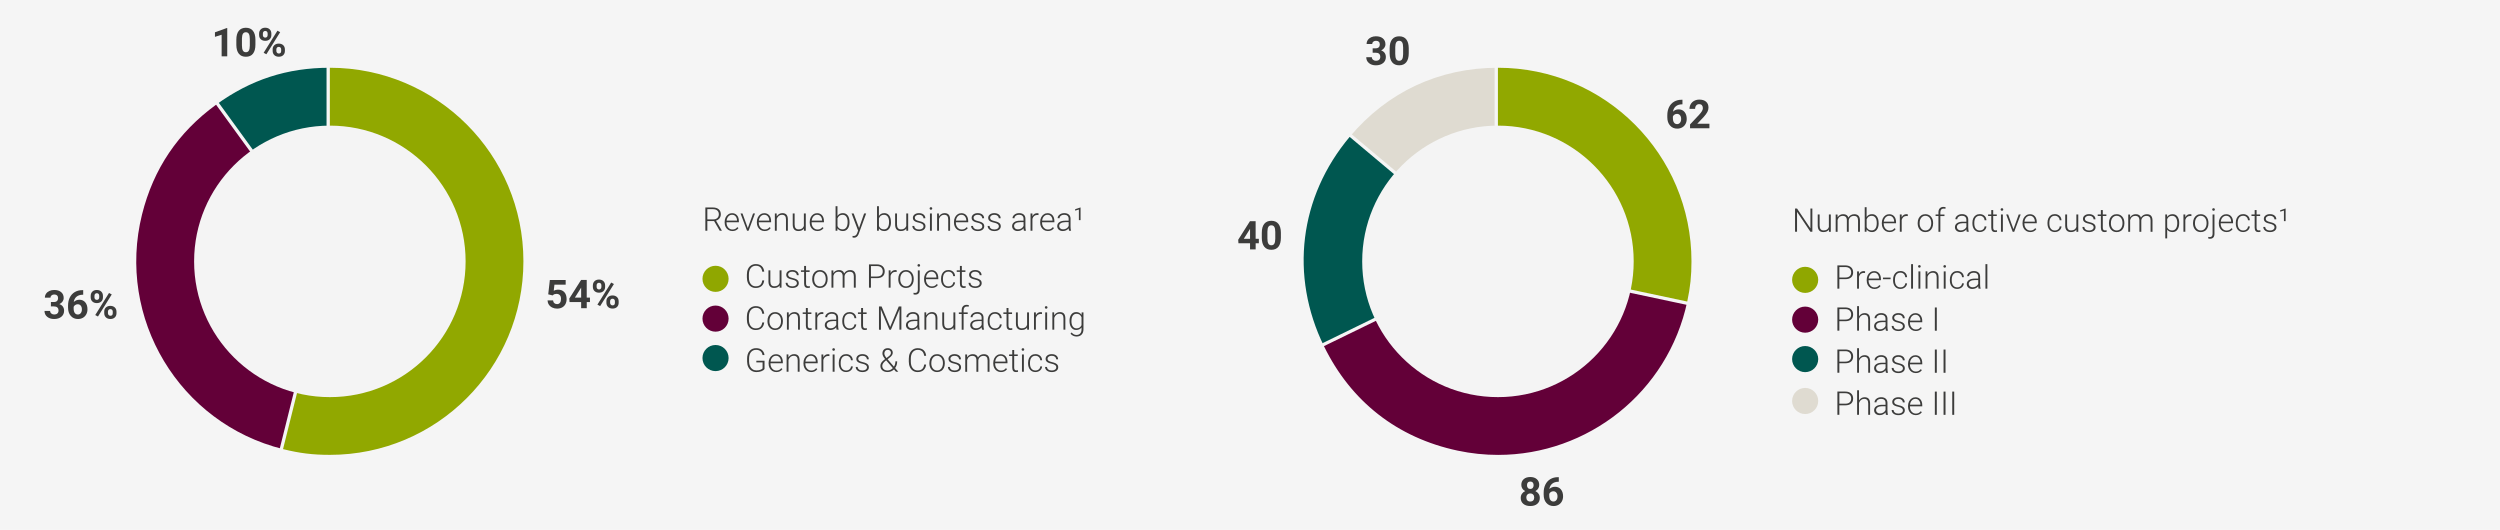 <?xml version="1.0" encoding="utf-8"?>
<!-- Generator: Adobe Illustrator 26.3.1, SVG Export Plug-In . SVG Version: 6.00 Build 0)  -->
<svg version="1.1" xmlns="http://www.w3.org/2000/svg" xmlns:xlink="http://www.w3.org/1999/xlink" x="0px" y="0px"
	 viewBox="0 0 1070 226.77" style="enable-background:new 0 0 1070 226.77;" xml:space="preserve">
<style type="text/css">
	.st0{fill:#F5F5F5;}
	.st1{fill:#FFFFFF;stroke:#8AAA00;stroke-miterlimit:10;}
	.st2{fill:#AFA48B;}
	.st3{fill:#91A800;}
	.st4{fill:none;}
	.st5{fill:#806E54;}
	.st6{fill:#FFFFFF;}
	.st7{fill:none;stroke:#FFFFFF;stroke-miterlimit:10;}
	.st8{fill:#FFFFFF;stroke:#FFFFFF;stroke-miterlimit:10;}
	.st9{fill:none;stroke:#8AAA00;stroke-miterlimit:10;}
	.st10{enable-background:new    ;}
	.st11{fill:#3C3C3B;}
	.st12{fill:#90A700;}
	.st13{fill:#630038;}
	.st14{fill:#005750;}
	.st15{fill:#F4F4F4;}
	.st16{fill:#DFDBD1;}
	.st17{fill:#D2DB9B;}
	.st18{display:none;}
	.st19{display:inline;}
	.st20{display:inline;clip-path:url(#SVGID_00000171684720502221216700000001629315328165098924_);}
	.st21{opacity:0.5;clip-path:url(#SVGID_00000020397483095402365090000002363142241286195856_);}
	.st22{clip-path:url(#SVGID_00000161594971600961271380000010992781906796383412_);fill:#F4F4F4;}
	.st23{fill:none;stroke:#FFFFFF;stroke-width:0.5;}
	.st24{fill:#DFDBD1;stroke:#FFFFFF;stroke-width:0.5;}
	.st25{fill:#90A700;stroke:#FFFFFF;}
	.st26{fill:#630038;stroke:#FFFFFF;}
	.st27{fill:none;stroke:#3C3C3B;stroke-width:0.5;}
	.st28{fill:none;stroke:#630038;stroke-width:2;}
</style>
<g id="HG">
	<rect class="st0" width="1070" height="226.77"/>
</g>
<g id="Grafiken">
	<g>
		<g>
			<g>
				<g>
					<g>
						<path class="st14" d="M91.49,44.67l0.57-0.42c14.98-10.89,30.59-15.96,49.11-15.96h0.71v85.73L91.49,44.67z"/>
						<path class="st0" d="M141.18,29v82.84L92.48,44.82C107.29,34.07,122.87,29,141.18,29 M142.59,27.58h-1.42
							c-18.68,0-34.42,5.11-49.53,16.09l-1.15,0.83l0.83,1.15l48.69,67.02l2.56,3.53v-4.36V29V27.58L142.59,27.58z"/>
					</g>
				</g>
			</g>
			<g>
				<g>
					<g>
						<path class="st13" d="M120.96,192.91c-21.65-5.4-39.91-18.91-51.4-38.04c-11.49-19.13-14.85-41.59-9.45-63.24
							c4.88-19.58,15.63-35.52,31.96-47.38l0.57-0.42l49.3,67.86l-20.29,81.39L120.96,192.91z"/>
						<path class="st0" d="M92.48,44.82l48.69,67.02l-20.04,80.38C76.74,181.16,49.73,136.19,60.79,91.8
							C65.66,72.27,76.2,56.66,92.48,44.82 M92.8,42.84l-1.15,0.83C75.19,55.64,64.34,71.71,59.42,91.46
							c-11.24,45.08,16.29,90.9,61.37,102.14l1.38,0.34l0.34-1.38l20.04-80.38l0.16-0.64l-0.39-0.53L93.63,43.99L92.8,42.84
							L92.8,42.84z"/>
					</g>
				</g>
			</g>
			<g>
				<g>
					<g>
						<path class="st3" d="M141.18,195.39c-7.38,0-13.05-0.7-20.21-2.48l-0.69-0.17l20.19-80.98V28.29h0.71
							c46.07,0,83.55,37.48,83.55,83.55C224.73,157.91,187.25,195.39,141.18,195.39z"/>
						<path class="st0" d="M141.18,29c45.75,0,82.84,37.09,82.84,82.84s-37.09,82.84-82.84,82.84c-7.32,0-12.94-0.69-20.04-2.46
							l20.04-80.38V29 M141.18,27.58h-1.42V29v82.67l-20,80.21l-0.34,1.38l1.38,0.34c7.22,1.8,12.94,2.5,20.38,2.5
							c46.46,0,84.26-37.8,84.26-84.26C225.43,65.38,187.64,27.58,141.18,27.58L141.18,27.58z"/>
					</g>
				</g>
			</g>
		</g>
		<g>
			<g>
			</g>
			<g>
			</g>
			<g>
			</g>
		</g>
	</g>
	<circle class="st15" cx="141.18" cy="111.87" r="58.1"/>
	<g>
		<g>
			<g>
				<g>
					<g>
						<path class="st16" d="M576.65,58.68l0.46-0.54c16.38-19.52,38.52-29.85,64-29.85h0.71v85.07L576.65,58.68z"/>
						<path class="st0" d="M641.11,29v82.84l-63.46-53.25C593.82,39.32,615.95,29,641.11,29 M642.53,27.58h-1.42
							c-25.7,0-48.02,10.41-64.55,30.1l-0.91,1.09l1.09,0.91l63.46,53.25l2.33,1.95v-3.04V29V27.58L642.53,27.58z"/>
					</g>
				</g>
			</g>
			<g>
				<g>
					<g>
						<path class="st14" d="M566.02,148.47c-14.89-30.54-10.75-64.31,11.09-90.33l0.46-0.54L642.4,112l-76.08,37.1L566.02,148.47z"
							/>
						<path class="st0" d="M577.65,58.59l63.46,53.25l-74.46,36.32C551.95,118.02,556.09,84.28,577.65,58.59 M577.48,56.6
							l-0.91,1.09c-10.75,12.82-17.47,27.98-19.42,43.85c-1.95,15.87,0.9,32.21,8.23,47.25l0.62,1.27l1.27-0.62l74.46-36.32
							l1.96-0.96l-1.67-1.4l-63.46-53.25L577.48,56.6L577.48,56.6z"/>
					</g>
				</g>
			</g>
			<g>
				<g>
					<g>
						<path class="st13" d="M641.19,195.41c-5.83,0-11.7-0.62-17.45-1.84c-26.08-5.54-46.04-21.14-57.72-45.1l-0.31-0.64
							l75.31-36.73l81.96,17.42l-0.15,0.69C714.68,167.57,680.35,195.41,641.19,195.41z"/>
						<path class="st0" d="M641.11,111.84l81.03,17.22c-8.28,38.95-42.67,65.64-80.95,65.64c-5.71,0-11.5-0.59-17.31-1.83
							c-25.82-5.49-45.66-20.99-57.23-44.72L641.11,111.84 M640.93,110.36l-0.44,0.21l-74.46,36.32l-1.27,0.62l0.62,1.27
							c11.79,24.16,31.92,39.89,58.21,45.48c5.8,1.23,11.72,1.86,17.6,1.86c19,0,37.69-6.58,52.61-18.52
							c15.13-12.11,25.69-29.24,29.72-48.23l0.29-1.39l-1.39-0.29l-81.03-17.22L640.93,110.36L640.93,110.36z"/>
					</g>
				</g>
			</g>
			<g>
				<g>
					<g>
						<path class="st3" d="M640.4,112.42V28.29h0.71c46.07,0,83.55,37.48,83.55,83.55c0,6.32-0.51,11.19-1.83,17.37l-0.15,0.69
							L640.4,112.42z"/>
						<path class="st0" d="M641.11,29c45.75,0,82.84,37.09,82.84,82.84c0,6.27-0.51,11.09-1.81,17.22l-81.03-17.22V29 M641.11,27.58
							h-1.42V29v82.84v1.15l1.12,0.24l81.03,17.22l1.39,0.29l0.29-1.39c1.32-6.23,1.84-11.15,1.84-17.52
							C725.37,65.38,687.57,27.58,641.11,27.58L641.11,27.58z"/>
					</g>
				</g>
			</g>
		</g>
		<g>
			<g>
			</g>
			<g>
			</g>
			<g>
			</g>
			<g>
			</g>
		</g>
	</g>
	<circle class="st15" cx="641.12" cy="111.87" r="58.1"/>
	<g>
		<g class="st10">
			<path class="st11" d="M787.24,119.49v4.05h-0.84v-9.95h3.39c1.03,0,1.85,0.26,2.45,0.79c0.6,0.53,0.9,1.26,0.9,2.18
				c0,0.93-0.29,1.66-0.87,2.16c-0.58,0.51-1.41,0.76-2.5,0.76H787.24z M787.24,118.78h2.55c0.82,0,1.44-0.19,1.87-0.58
				c0.43-0.39,0.64-0.93,0.64-1.62c0-0.69-0.21-1.24-0.64-1.65c-0.43-0.41-1.03-0.62-1.81-0.63h-2.6V118.78z"/>
			<path class="st11" d="M798.24,116.85c-0.17-0.03-0.36-0.05-0.55-0.05c-0.51,0-0.94,0.14-1.3,0.43c-0.35,0.29-0.6,0.7-0.75,1.24
				v5.08h-0.81v-7.4h0.8l0.01,1.18c0.43-0.88,1.13-1.31,2.08-1.31c0.23,0,0.41,0.03,0.54,0.09L798.24,116.85z"/>
			<path class="st11" d="M802.27,123.68c-0.63,0-1.2-0.16-1.71-0.46c-0.51-0.31-0.9-0.74-1.19-1.29c-0.28-0.55-0.42-1.17-0.42-1.86
				v-0.29c0-0.71,0.14-1.35,0.41-1.92c0.28-0.57,0.66-1.02,1.15-1.34c0.49-0.33,1.03-0.49,1.6-0.49c0.9,0,1.61,0.31,2.14,0.92
				c0.53,0.61,0.79,1.45,0.79,2.51v0.46h-5.28v0.16c0,0.84,0.24,1.54,0.72,2.1c0.48,0.56,1.09,0.84,1.82,0.84
				c0.44,0,0.82-0.08,1.16-0.24s0.64-0.42,0.91-0.77l0.51,0.39C804.29,123.25,803.41,123.68,802.27,123.68z M802.12,116.71
				c-0.62,0-1.13,0.23-1.56,0.68c-0.42,0.45-0.68,1.06-0.77,1.82h4.44v-0.09c-0.02-0.71-0.23-1.29-0.61-1.74
				S802.74,116.71,802.12,116.71z"/>
			<path class="st11" d="M809.18,119.5h-3.27v-0.69h3.27V119.5z"/>
			<path class="st11" d="M813.38,122.99c0.57,0,1.05-0.16,1.43-0.48c0.39-0.32,0.59-0.74,0.63-1.25h0.79
				c-0.02,0.45-0.16,0.86-0.42,1.23c-0.26,0.37-0.61,0.66-1.04,0.87s-0.89,0.31-1.38,0.31c-0.97,0-1.74-0.34-2.31-1.01
				s-0.85-1.58-0.85-2.72v-0.25c0-0.73,0.13-1.37,0.38-1.93c0.25-0.56,0.62-0.99,1.1-1.3c0.48-0.31,1.03-0.46,1.67-0.46
				c0.81,0,1.48,0.24,2.01,0.72s0.81,1.12,0.84,1.91h-0.79c-0.04-0.58-0.25-1.05-0.63-1.4c-0.38-0.36-0.86-0.53-1.44-0.53
				c-0.74,0-1.31,0.27-1.72,0.8c-0.41,0.53-0.61,1.28-0.61,2.24v0.24c0,0.94,0.2,1.68,0.61,2.21
				C812.06,122.73,812.63,122.99,813.38,122.99z"/>
			<path class="st11" d="M818.77,123.55h-0.82v-10.5h0.82V123.55z"/>
			<path class="st11" d="M820.94,114.01c0-0.15,0.05-0.28,0.15-0.39c0.1-0.11,0.24-0.16,0.41-0.16c0.17,0,0.31,0.05,0.41,0.16
				c0.1,0.11,0.15,0.24,0.15,0.39c0,0.15-0.05,0.28-0.15,0.39s-0.24,0.16-0.41,0.16c-0.17,0-0.31-0.05-0.41-0.16
				C820.99,114.3,820.94,114.17,820.94,114.01z M821.91,123.55h-0.82v-7.4h0.82V123.55z"/>
			<path class="st11" d="M824.91,116.15l0.03,1.26c0.28-0.46,0.62-0.8,1.04-1.04c0.41-0.24,0.87-0.36,1.37-0.36
				c0.79,0,1.38,0.22,1.77,0.67c0.39,0.45,0.58,1.12,0.59,2.01v4.85h-0.81v-4.86c0-0.66-0.14-1.15-0.42-1.48
				c-0.28-0.32-0.72-0.49-1.32-0.49c-0.51,0-0.95,0.16-1.34,0.47c-0.39,0.32-0.68,0.74-0.86,1.28v5.07h-0.81v-7.4H824.91z"/>
			<path class="st11" d="M831.77,114.01c0-0.15,0.05-0.28,0.15-0.39c0.1-0.11,0.24-0.16,0.41-0.16c0.17,0,0.31,0.05,0.41,0.16
				c0.1,0.11,0.15,0.24,0.15,0.39c0,0.15-0.05,0.28-0.15,0.39s-0.24,0.16-0.41,0.16c-0.17,0-0.31-0.05-0.41-0.16
				C831.82,114.3,831.77,114.17,831.77,114.01z M832.74,123.55h-0.82v-7.4h0.82V123.55z"/>
			<path class="st11" d="M837.69,122.99c0.57,0,1.05-0.16,1.43-0.48c0.39-0.32,0.59-0.74,0.63-1.25h0.79
				c-0.02,0.45-0.16,0.86-0.42,1.23c-0.26,0.37-0.61,0.66-1.04,0.87s-0.89,0.31-1.38,0.31c-0.97,0-1.74-0.34-2.31-1.01
				s-0.85-1.58-0.85-2.72v-0.25c0-0.73,0.13-1.37,0.38-1.93c0.25-0.56,0.62-0.99,1.1-1.3c0.48-0.31,1.03-0.46,1.67-0.46
				c0.81,0,1.48,0.24,2.01,0.72s0.81,1.12,0.84,1.91h-0.79c-0.04-0.58-0.25-1.05-0.63-1.4c-0.38-0.36-0.86-0.53-1.44-0.53
				c-0.74,0-1.31,0.27-1.72,0.8c-0.41,0.53-0.61,1.28-0.61,2.24v0.24c0,0.94,0.2,1.68,0.61,2.21
				C836.37,122.73,836.95,122.99,837.69,122.99z"/>
			<path class="st11" d="M846.84,123.55c-0.08-0.23-0.13-0.58-0.16-1.03c-0.29,0.37-0.65,0.66-1.1,0.86c-0.44,0.2-0.92,0.3-1.41,0.3
				c-0.71,0-1.29-0.2-1.73-0.59c-0.44-0.4-0.66-0.9-0.66-1.5c0-0.72,0.3-1.29,0.9-1.71c0.6-0.42,1.43-0.63,2.51-0.63h1.48v-0.84
				c0-0.53-0.16-0.94-0.49-1.25c-0.33-0.3-0.8-0.45-1.42-0.45c-0.57,0-1.04,0.15-1.42,0.44c-0.37,0.29-0.56,0.64-0.56,1.05
				l-0.82-0.01c0-0.59,0.27-1.1,0.82-1.53c0.55-0.43,1.22-0.65,2.02-0.65c0.82,0,1.48,0.21,1.95,0.62c0.48,0.41,0.72,0.99,0.74,1.73
				v3.5c0,0.72,0.08,1.25,0.23,1.61v0.08H846.84z M844.27,122.96c0.55,0,1.04-0.13,1.47-0.4s0.74-0.62,0.94-1.06v-1.63h-1.46
				c-0.82,0.01-1.45,0.16-1.91,0.45c-0.46,0.29-0.69,0.69-0.69,1.19c0,0.42,0.15,0.76,0.46,1.03S843.78,122.96,844.27,122.96z"/>
			<path class="st11" d="M850.59,123.55h-0.82v-10.5h0.82V123.55z"/>
			<path class="st11" d="M787.24,137.49v4.05h-0.84v-9.95h3.39c1.03,0,1.85,0.26,2.45,0.79c0.6,0.53,0.9,1.26,0.9,2.18
				c0,0.93-0.29,1.66-0.87,2.16c-0.58,0.51-1.41,0.76-2.5,0.76H787.24z M787.24,136.78h2.55c0.82,0,1.44-0.19,1.87-0.58
				c0.43-0.39,0.64-0.93,0.64-1.62c0-0.69-0.21-1.24-0.64-1.65c-0.43-0.41-1.03-0.62-1.81-0.63h-2.6V136.78z"/>
			<path class="st11" d="M795.64,135.4c0.27-0.44,0.61-0.78,1.03-1.03c0.42-0.24,0.88-0.36,1.37-0.36c0.79,0,1.38,0.22,1.77,0.67
				c0.39,0.45,0.58,1.12,0.59,2.01v4.85h-0.81v-4.86c0-0.66-0.14-1.15-0.42-1.48c-0.28-0.32-0.72-0.49-1.32-0.49
				c-0.51,0-0.95,0.16-1.34,0.47c-0.39,0.32-0.68,0.74-0.86,1.28v5.07h-0.81v-10.5h0.81V135.4z"/>
			<path class="st11" d="M807.18,141.55c-0.08-0.23-0.13-0.58-0.16-1.03c-0.29,0.37-0.65,0.66-1.1,0.86c-0.44,0.2-0.92,0.3-1.41,0.3
				c-0.71,0-1.29-0.2-1.73-0.59c-0.44-0.4-0.66-0.9-0.66-1.5c0-0.72,0.3-1.29,0.9-1.71c0.6-0.42,1.43-0.63,2.51-0.63h1.48v-0.84
				c0-0.53-0.16-0.94-0.49-1.25c-0.33-0.3-0.8-0.45-1.42-0.45c-0.57,0-1.04,0.15-1.42,0.44c-0.37,0.29-0.56,0.64-0.56,1.05
				l-0.82-0.01c0-0.59,0.27-1.1,0.82-1.53c0.55-0.43,1.22-0.65,2.02-0.65c0.82,0,1.48,0.21,1.95,0.62c0.48,0.41,0.72,0.99,0.74,1.73
				v3.5c0,0.72,0.08,1.25,0.23,1.61v0.08H807.18z M804.61,140.96c0.55,0,1.04-0.13,1.47-0.4s0.74-0.62,0.94-1.06v-1.63h-1.46
				c-0.82,0.01-1.45,0.16-1.91,0.45c-0.46,0.29-0.69,0.69-0.69,1.19c0,0.42,0.15,0.76,0.46,1.03S804.11,140.96,804.61,140.96z"/>
			<path class="st11" d="M814.44,139.67c0-0.41-0.16-0.73-0.49-0.98c-0.33-0.25-0.82-0.44-1.47-0.58c-0.66-0.14-1.17-0.3-1.53-0.48
				c-0.36-0.18-0.63-0.4-0.81-0.66c-0.17-0.26-0.26-0.57-0.26-0.94c0-0.58,0.24-1.07,0.73-1.45c0.49-0.38,1.11-0.57,1.87-0.57
				c0.82,0,1.49,0.2,1.99,0.61c0.5,0.41,0.75,0.94,0.75,1.6h-0.82c0-0.43-0.18-0.79-0.54-1.08s-0.82-0.43-1.37-0.43
				c-0.54,0-0.97,0.12-1.3,0.36c-0.33,0.24-0.49,0.55-0.49,0.93c0,0.37,0.14,0.66,0.41,0.86c0.27,0.2,0.77,0.39,1.48,0.56
				s1.26,0.35,1.61,0.54c0.36,0.19,0.62,0.42,0.8,0.69c0.17,0.27,0.26,0.59,0.26,0.98c0,0.62-0.25,1.12-0.76,1.5
				c-0.5,0.37-1.16,0.56-1.97,0.56c-0.86,0-1.56-0.21-2.1-0.62c-0.54-0.42-0.8-0.95-0.8-1.58h0.82c0.03,0.48,0.23,0.85,0.6,1.12
				c0.37,0.27,0.86,0.4,1.47,0.4c0.57,0,1.03-0.12,1.38-0.38C814.26,140.37,814.44,140.05,814.44,139.67z"/>
			<path class="st11" d="M819.96,141.68c-0.63,0-1.2-0.16-1.71-0.46c-0.51-0.31-0.9-0.74-1.19-1.29c-0.28-0.55-0.42-1.17-0.42-1.86
				v-0.29c0-0.71,0.14-1.35,0.41-1.92c0.28-0.57,0.66-1.02,1.15-1.34c0.49-0.33,1.03-0.49,1.6-0.49c0.9,0,1.61,0.31,2.14,0.92
				c0.53,0.61,0.79,1.45,0.79,2.51v0.46h-5.28v0.16c0,0.84,0.24,1.54,0.72,2.1c0.48,0.56,1.09,0.84,1.82,0.84
				c0.44,0,0.82-0.08,1.16-0.24s0.64-0.42,0.91-0.77l0.51,0.39C821.98,141.25,821.1,141.68,819.96,141.68z M819.81,134.71
				c-0.62,0-1.13,0.23-1.56,0.68c-0.42,0.45-0.68,1.06-0.77,1.82h4.44v-0.09c-0.02-0.71-0.23-1.29-0.61-1.74
				S820.43,134.71,819.81,134.71z"/>
			<path class="st11" d="M828.95,141.55h-0.84v-9.95h0.84V141.55z"/>
			<path class="st11" d="M787.24,155.49v4.05h-0.84v-9.95h3.39c1.03,0,1.85,0.26,2.45,0.79c0.6,0.53,0.9,1.26,0.9,2.18
				c0,0.93-0.29,1.66-0.87,2.16c-0.58,0.51-1.41,0.76-2.5,0.76H787.24z M787.24,154.78h2.55c0.82,0,1.44-0.19,1.87-0.58
				c0.43-0.39,0.64-0.93,0.64-1.62c0-0.69-0.21-1.24-0.64-1.65c-0.43-0.41-1.03-0.62-1.81-0.63h-2.6V154.78z"/>
			<path class="st11" d="M795.64,153.4c0.27-0.44,0.61-0.78,1.03-1.03c0.42-0.24,0.88-0.36,1.37-0.36c0.79,0,1.38,0.22,1.77,0.67
				c0.39,0.45,0.58,1.12,0.59,2.01v4.85h-0.81v-4.86c0-0.66-0.14-1.15-0.42-1.48c-0.28-0.32-0.72-0.49-1.32-0.49
				c-0.51,0-0.95,0.16-1.34,0.47c-0.39,0.32-0.68,0.74-0.86,1.28v5.07h-0.81v-10.5h0.81V153.4z"/>
			<path class="st11" d="M807.18,159.55c-0.08-0.23-0.13-0.58-0.16-1.03c-0.29,0.37-0.65,0.66-1.1,0.86c-0.44,0.2-0.92,0.3-1.41,0.3
				c-0.71,0-1.29-0.2-1.73-0.59c-0.44-0.4-0.66-0.9-0.66-1.5c0-0.72,0.3-1.29,0.9-1.71c0.6-0.42,1.43-0.63,2.51-0.63h1.48v-0.84
				c0-0.53-0.16-0.94-0.49-1.25c-0.33-0.3-0.8-0.45-1.42-0.45c-0.57,0-1.04,0.15-1.42,0.44c-0.37,0.29-0.56,0.64-0.56,1.05
				l-0.82-0.01c0-0.59,0.27-1.1,0.82-1.53c0.55-0.43,1.22-0.65,2.02-0.65c0.82,0,1.48,0.21,1.95,0.62c0.48,0.41,0.72,0.99,0.74,1.73
				v3.5c0,0.72,0.08,1.25,0.23,1.61v0.08H807.18z M804.61,158.96c0.55,0,1.04-0.13,1.47-0.4s0.74-0.62,0.94-1.06v-1.63h-1.46
				c-0.82,0.01-1.45,0.16-1.91,0.45c-0.46,0.29-0.69,0.69-0.69,1.19c0,0.42,0.15,0.76,0.46,1.03S804.11,158.96,804.61,158.96z"/>
			<path class="st11" d="M814.44,157.67c0-0.41-0.16-0.73-0.49-0.98c-0.33-0.25-0.82-0.44-1.47-0.58c-0.66-0.14-1.17-0.3-1.53-0.48
				c-0.36-0.18-0.63-0.4-0.81-0.66c-0.17-0.26-0.26-0.57-0.26-0.94c0-0.58,0.24-1.07,0.73-1.45c0.49-0.38,1.11-0.57,1.87-0.57
				c0.82,0,1.49,0.2,1.99,0.61c0.5,0.41,0.75,0.94,0.75,1.6h-0.82c0-0.43-0.18-0.79-0.54-1.08s-0.82-0.43-1.37-0.43
				c-0.54,0-0.97,0.12-1.3,0.36c-0.33,0.24-0.49,0.55-0.49,0.93c0,0.37,0.14,0.66,0.41,0.86c0.27,0.2,0.77,0.39,1.48,0.56
				s1.26,0.35,1.61,0.54c0.36,0.19,0.62,0.42,0.8,0.69c0.17,0.27,0.26,0.59,0.26,0.98c0,0.62-0.25,1.12-0.76,1.5
				c-0.5,0.37-1.16,0.56-1.97,0.56c-0.86,0-1.56-0.21-2.1-0.62c-0.54-0.42-0.8-0.95-0.8-1.58h0.82c0.03,0.48,0.23,0.85,0.6,1.12
				c0.37,0.27,0.86,0.4,1.47,0.4c0.57,0,1.03-0.12,1.38-0.38C814.26,158.37,814.44,158.05,814.44,157.67z"/>
			<path class="st11" d="M819.96,159.68c-0.63,0-1.2-0.16-1.71-0.46c-0.51-0.31-0.9-0.74-1.19-1.29c-0.28-0.55-0.42-1.17-0.42-1.86
				v-0.29c0-0.71,0.14-1.35,0.41-1.92c0.28-0.57,0.66-1.02,1.15-1.34c0.49-0.33,1.03-0.49,1.6-0.49c0.9,0,1.61,0.31,2.14,0.92
				c0.53,0.61,0.79,1.45,0.79,2.51v0.46h-5.28v0.16c0,0.84,0.24,1.54,0.72,2.1c0.48,0.56,1.09,0.84,1.82,0.84
				c0.44,0,0.82-0.08,1.16-0.24s0.64-0.42,0.91-0.77l0.51,0.39C821.98,159.25,821.1,159.68,819.96,159.68z M819.81,152.71
				c-0.62,0-1.13,0.23-1.56,0.68c-0.42,0.45-0.68,1.06-0.77,1.82h4.44v-0.09c-0.02-0.71-0.23-1.29-0.61-1.74
				S820.43,152.71,819.81,152.71z"/>
			<path class="st11" d="M828.95,159.55h-0.84v-9.95h0.84V159.55z"/>
			<path class="st11" d="M832.68,159.55h-0.84v-9.95h0.84V159.55z"/>
			<path class="st11" d="M787.24,173.49v4.05h-0.84v-9.95h3.39c1.03,0,1.85,0.26,2.45,0.79c0.6,0.53,0.9,1.26,0.9,2.18
				c0,0.93-0.29,1.66-0.87,2.16c-0.58,0.51-1.41,0.76-2.5,0.76H787.24z M787.24,172.78h2.55c0.82,0,1.44-0.19,1.87-0.58
				c0.43-0.39,0.64-0.93,0.64-1.62c0-0.69-0.21-1.24-0.64-1.65c-0.43-0.41-1.03-0.62-1.81-0.63h-2.6V172.78z"/>
			<path class="st11" d="M795.64,171.4c0.27-0.44,0.61-0.78,1.03-1.03c0.42-0.24,0.88-0.36,1.37-0.36c0.79,0,1.38,0.22,1.77,0.67
				c0.39,0.45,0.58,1.12,0.59,2.01v4.85h-0.81v-4.86c0-0.66-0.14-1.15-0.42-1.48c-0.28-0.32-0.72-0.49-1.32-0.49
				c-0.51,0-0.95,0.16-1.34,0.47c-0.39,0.32-0.68,0.74-0.86,1.28v5.07h-0.81v-10.5h0.81V171.4z"/>
			<path class="st11" d="M807.18,177.55c-0.08-0.23-0.13-0.58-0.16-1.03c-0.29,0.37-0.65,0.66-1.1,0.86c-0.44,0.2-0.92,0.3-1.41,0.3
				c-0.71,0-1.29-0.2-1.73-0.59c-0.44-0.4-0.66-0.9-0.66-1.5c0-0.72,0.3-1.29,0.9-1.71c0.6-0.42,1.43-0.63,2.51-0.63h1.48v-0.84
				c0-0.53-0.16-0.94-0.49-1.25c-0.33-0.3-0.8-0.45-1.42-0.45c-0.57,0-1.04,0.15-1.42,0.44c-0.37,0.29-0.56,0.64-0.56,1.05
				l-0.82-0.01c0-0.59,0.27-1.1,0.82-1.53c0.55-0.43,1.22-0.65,2.02-0.65c0.82,0,1.48,0.21,1.95,0.62c0.48,0.41,0.72,0.99,0.74,1.73
				v3.5c0,0.72,0.08,1.25,0.23,1.61v0.08H807.18z M804.61,176.96c0.55,0,1.04-0.13,1.47-0.4s0.74-0.62,0.94-1.06v-1.63h-1.46
				c-0.82,0.01-1.45,0.16-1.91,0.45c-0.46,0.29-0.69,0.69-0.69,1.19c0,0.42,0.15,0.76,0.46,1.03S804.11,176.96,804.61,176.96z"/>
			<path class="st11" d="M814.44,175.67c0-0.41-0.16-0.73-0.49-0.98c-0.33-0.25-0.82-0.44-1.47-0.58c-0.66-0.14-1.17-0.3-1.53-0.48
				c-0.36-0.18-0.63-0.4-0.81-0.66c-0.17-0.26-0.26-0.57-0.26-0.94c0-0.58,0.24-1.07,0.73-1.45c0.49-0.38,1.11-0.57,1.87-0.57
				c0.82,0,1.49,0.2,1.99,0.61c0.5,0.41,0.75,0.94,0.75,1.6h-0.82c0-0.43-0.18-0.79-0.54-1.08s-0.82-0.43-1.37-0.43
				c-0.54,0-0.97,0.12-1.3,0.36c-0.33,0.24-0.49,0.55-0.49,0.93c0,0.37,0.14,0.66,0.41,0.86c0.27,0.2,0.77,0.39,1.48,0.56
				s1.26,0.35,1.61,0.54c0.36,0.19,0.62,0.42,0.8,0.69c0.17,0.27,0.26,0.59,0.26,0.98c0,0.62-0.25,1.12-0.76,1.5
				c-0.5,0.37-1.16,0.56-1.97,0.56c-0.86,0-1.56-0.21-2.1-0.62c-0.54-0.42-0.8-0.95-0.8-1.58h0.82c0.03,0.48,0.23,0.85,0.6,1.12
				c0.37,0.27,0.86,0.4,1.47,0.4c0.57,0,1.03-0.12,1.38-0.38C814.26,176.37,814.44,176.05,814.44,175.67z"/>
			<path class="st11" d="M819.96,177.68c-0.63,0-1.2-0.16-1.71-0.46c-0.51-0.31-0.9-0.74-1.19-1.29c-0.28-0.55-0.42-1.17-0.42-1.86
				v-0.29c0-0.71,0.14-1.35,0.41-1.92c0.28-0.57,0.66-1.02,1.15-1.34c0.49-0.33,1.03-0.49,1.6-0.49c0.9,0,1.61,0.31,2.14,0.92
				c0.53,0.61,0.79,1.45,0.79,2.51v0.46h-5.28v0.16c0,0.84,0.24,1.54,0.72,2.1c0.48,0.56,1.09,0.84,1.82,0.84
				c0.44,0,0.82-0.08,1.16-0.24s0.64-0.42,0.91-0.77l0.51,0.39C821.98,177.25,821.1,177.68,819.96,177.68z M819.81,170.71
				c-0.62,0-1.13,0.23-1.56,0.68c-0.42,0.45-0.68,1.06-0.77,1.82h4.44v-0.09c-0.02-0.71-0.23-1.29-0.61-1.74
				S820.43,170.71,819.81,170.71z"/>
			<path class="st11" d="M828.95,177.55h-0.84v-9.95h0.84V177.55z"/>
			<path class="st11" d="M832.68,177.55h-0.84v-9.95h0.84V177.55z"/>
			<path class="st11" d="M836.4,177.55h-0.84v-9.95h0.84V177.55z"/>
		</g>
		<g>
			<g class="st10">
				<path class="st11" d="M775.69,99.19h-0.84l-5.72-8.52v8.52h-0.85v-9.95h0.85l5.73,8.52v-8.52h0.83V99.19z"/>
				<path class="st11" d="M782.78,98.26c-0.49,0.72-1.28,1.07-2.36,1.07c-0.79,0-1.39-0.23-1.8-0.69c-0.41-0.46-0.62-1.14-0.63-2.03
					V91.8h0.81v4.71c0,1.41,0.57,2.11,1.71,2.11c1.18,0,1.93-0.49,2.25-1.47V91.8h0.82v7.4h-0.79L782.78,98.26z"/>
				<path class="st11" d="M786.46,91.8l0.03,1.2c0.27-0.45,0.62-0.78,1.03-1s0.87-0.33,1.37-0.33c1.17,0,1.91,0.48,2.22,1.44
					c0.26-0.46,0.62-0.81,1.06-1.06c0.44-0.25,0.93-0.37,1.46-0.37c1.59,0,2.39,0.87,2.43,2.6v4.94h-0.82v-4.87
					c0-0.66-0.15-1.15-0.43-1.47s-0.74-0.48-1.37-0.48c-0.59,0.01-1.08,0.2-1.49,0.57c-0.41,0.37-0.63,0.82-0.68,1.36v4.89h-0.82
					v-4.94c0-0.63-0.15-1.11-0.45-1.42c-0.29-0.31-0.75-0.47-1.36-0.47c-0.52,0-0.96,0.15-1.33,0.44c-0.37,0.29-0.64,0.73-0.82,1.31
					v5.07h-0.82v-7.4H786.46z"/>
				<path class="st11" d="M804.07,95.57c0,1.15-0.26,2.07-0.77,2.74c-0.51,0.68-1.2,1.02-2.06,1.02c-1.03,0-1.81-0.38-2.34-1.15
					l-0.03,1.01h-0.77v-10.5h0.81v4.18c0.52-0.81,1.29-1.21,2.31-1.21c0.88,0,1.57,0.33,2.07,1c0.51,0.67,0.76,1.6,0.76,2.79V95.57z
					 M803.25,95.43c0-0.98-0.19-1.73-0.57-2.26c-0.38-0.53-0.91-0.8-1.6-0.8c-0.52,0-0.97,0.13-1.33,0.39
					c-0.37,0.26-0.64,0.63-0.83,1.13v3.34c0.41,0.93,1.13,1.39,2.17,1.39c0.67,0,1.2-0.27,1.58-0.8
					C803.06,97.29,803.25,96.49,803.25,95.43z"/>
				<path class="st11" d="M808.74,99.33c-0.63,0-1.2-0.16-1.71-0.46c-0.51-0.31-0.9-0.74-1.19-1.29c-0.28-0.55-0.42-1.17-0.42-1.86
					v-0.29c0-0.71,0.14-1.35,0.41-1.92c0.28-0.57,0.66-1.02,1.15-1.34c0.49-0.33,1.03-0.49,1.6-0.49c0.9,0,1.61,0.31,2.14,0.92
					c0.53,0.61,0.79,1.45,0.79,2.51v0.46h-5.28v0.16c0,0.84,0.24,1.54,0.72,2.1c0.48,0.56,1.09,0.84,1.82,0.84
					c0.44,0,0.82-0.08,1.16-0.24s0.64-0.42,0.91-0.77l0.51,0.39C810.76,98.9,809.89,99.33,808.74,99.33z M808.59,92.36
					c-0.62,0-1.13,0.23-1.56,0.68c-0.42,0.45-0.68,1.06-0.77,1.82h4.44v-0.09c-0.02-0.71-0.23-1.29-0.61-1.74
					S809.21,92.36,808.59,92.36z"/>
				<path class="st11" d="M816.53,92.49c-0.17-0.03-0.36-0.05-0.55-0.05c-0.51,0-0.94,0.14-1.3,0.43c-0.35,0.29-0.6,0.7-0.75,1.24
					v5.08h-0.81v-7.4h0.8l0.01,1.18c0.43-0.88,1.13-1.31,2.08-1.31c0.23,0,0.41,0.03,0.54,0.09L816.53,92.49z"/>
				<path class="st11" d="M820.77,95.39c0-0.71,0.14-1.35,0.41-1.92c0.28-0.57,0.67-1.01,1.17-1.33c0.5-0.32,1.07-0.47,1.71-0.47
					c0.98,0,1.78,0.35,2.39,1.04c0.61,0.69,0.92,1.61,0.92,2.75v0.17c0,0.72-0.14,1.36-0.41,1.93c-0.28,0.57-0.66,1.01-1.17,1.32
					c-0.5,0.31-1.07,0.46-1.72,0.46c-0.98,0-1.78-0.35-2.39-1.04c-0.61-0.69-0.92-1.61-0.92-2.75V95.39z M821.6,95.61
					c0,0.88,0.23,1.61,0.69,2.18c0.46,0.57,1.06,0.85,1.8,0.85c0.74,0,1.34-0.28,1.79-0.85c0.46-0.57,0.69-1.32,0.69-2.25v-0.16
					c0-0.57-0.11-1.08-0.31-1.55c-0.21-0.47-0.5-0.83-0.88-1.09c-0.38-0.26-0.81-0.39-1.3-0.39c-0.73,0-1.32,0.29-1.78,0.86
					c-0.46,0.57-0.69,1.32-0.69,2.25V95.61z"/>
				<path class="st11" d="M829.65,99.19v-6.73h-1.22V91.8h1.22v-0.9c0-0.76,0.19-1.34,0.58-1.74c0.39-0.41,0.92-0.61,1.61-0.61
					c0.31,0,0.6,0.04,0.87,0.12l-0.06,0.68c-0.23-0.05-0.48-0.08-0.75-0.08c-0.45,0-0.8,0.14-1.05,0.42
					c-0.25,0.28-0.38,0.68-0.38,1.2v0.92h1.76v0.67h-1.76v6.73H829.65z"/>
				<path class="st11" d="M841.77,99.19c-0.08-0.23-0.13-0.58-0.16-1.03c-0.29,0.37-0.65,0.66-1.1,0.86c-0.44,0.2-0.91,0.3-1.41,0.3
					c-0.71,0-1.29-0.2-1.73-0.59c-0.44-0.4-0.66-0.9-0.66-1.5c0-0.72,0.3-1.29,0.9-1.71c0.6-0.42,1.43-0.63,2.51-0.63h1.48v-0.84
					c0-0.53-0.16-0.94-0.49-1.25c-0.33-0.3-0.8-0.45-1.42-0.45c-0.57,0-1.04,0.15-1.42,0.44s-0.56,0.64-0.56,1.05l-0.82-0.01
					c0-0.59,0.27-1.1,0.82-1.53c0.55-0.43,1.22-0.65,2.02-0.65c0.83,0,1.48,0.21,1.95,0.62c0.48,0.41,0.72,0.99,0.73,1.73v3.5
					c0,0.72,0.08,1.25,0.23,1.61v0.08H841.77z M839.2,98.61c0.55,0,1.04-0.13,1.47-0.4c0.43-0.26,0.74-0.62,0.94-1.06v-1.63h-1.46
					c-0.82,0.01-1.45,0.16-1.91,0.45c-0.46,0.29-0.69,0.69-0.69,1.19c0,0.42,0.15,0.76,0.46,1.03
					C838.31,98.47,838.71,98.61,839.2,98.61z"/>
				<path class="st11" d="M847.34,98.64c0.57,0,1.05-0.16,1.43-0.48c0.39-0.32,0.59-0.74,0.63-1.25h0.79
					c-0.02,0.45-0.16,0.86-0.42,1.23c-0.26,0.37-0.61,0.66-1.04,0.87c-0.43,0.21-0.89,0.31-1.38,0.31c-0.97,0-1.74-0.34-2.31-1.01
					c-0.57-0.67-0.85-1.58-0.85-2.72v-0.25c0-0.73,0.13-1.37,0.38-1.93s0.62-0.99,1.1-1.3c0.48-0.31,1.03-0.46,1.67-0.46
					c0.81,0,1.48,0.24,2.01,0.72c0.53,0.48,0.81,1.12,0.84,1.91h-0.79c-0.04-0.58-0.25-1.05-0.63-1.4
					c-0.38-0.36-0.86-0.53-1.44-0.53c-0.74,0-1.31,0.27-1.72,0.8c-0.41,0.53-0.61,1.28-0.61,2.24v0.24c0,0.94,0.2,1.68,0.61,2.21
					C846.02,98.38,846.6,98.64,847.34,98.64z"/>
				<path class="st11" d="M853.09,89.9v1.89h1.53v0.67h-1.53v4.93c0,0.41,0.07,0.72,0.22,0.92c0.15,0.2,0.39,0.3,0.74,0.3
					c0.14,0,0.36-0.02,0.66-0.07l0.03,0.66c-0.21,0.08-0.51,0.12-0.88,0.12c-0.56,0-0.97-0.16-1.22-0.49
					c-0.25-0.33-0.38-0.81-0.38-1.44v-4.94h-1.36V91.8h1.36V89.9H853.09z"/>
				<path class="st11" d="M856.27,89.66c0-0.15,0.05-0.28,0.15-0.39c0.1-0.11,0.24-0.16,0.41-0.16s0.31,0.05,0.41,0.16
					c0.1,0.11,0.15,0.24,0.15,0.39c0,0.15-0.05,0.28-0.15,0.39c-0.1,0.1-0.24,0.16-0.41,0.16s-0.31-0.05-0.41-0.16
					S856.27,89.82,856.27,89.66z M857.23,99.19h-0.82v-7.4h0.82V99.19z"/>
				<path class="st11" d="M861.76,98.07l2.25-6.27h0.84l-2.76,7.4h-0.66l-2.78-7.4h0.84L861.76,98.07z"/>
				<path class="st11" d="M868.96,99.33c-0.63,0-1.2-0.16-1.71-0.46c-0.51-0.31-0.9-0.74-1.19-1.29c-0.28-0.55-0.42-1.17-0.42-1.86
					v-0.29c0-0.71,0.14-1.35,0.41-1.92c0.28-0.57,0.66-1.02,1.15-1.34c0.49-0.33,1.03-0.49,1.6-0.49c0.9,0,1.61,0.31,2.14,0.92
					c0.53,0.61,0.79,1.45,0.79,2.51v0.46h-5.28v0.16c0,0.84,0.24,1.54,0.72,2.1c0.48,0.56,1.08,0.84,1.81,0.84
					c0.44,0,0.82-0.08,1.16-0.24c0.34-0.16,0.64-0.42,0.91-0.77l0.51,0.39C870.98,98.9,870.1,99.33,868.96,99.33z M868.81,92.36
					c-0.62,0-1.13,0.23-1.56,0.68c-0.42,0.45-0.68,1.06-0.77,1.82h4.44v-0.09c-0.02-0.71-0.23-1.29-0.61-1.74
					S869.43,92.36,868.81,92.36z"/>
				<path class="st11" d="M879.47,98.64c0.57,0,1.05-0.16,1.43-0.48c0.39-0.32,0.59-0.74,0.63-1.25h0.79
					c-0.02,0.45-0.16,0.86-0.42,1.23c-0.26,0.37-0.61,0.66-1.04,0.87c-0.43,0.21-0.89,0.31-1.38,0.31c-0.97,0-1.74-0.34-2.31-1.01
					c-0.57-0.67-0.85-1.58-0.85-2.72v-0.25c0-0.73,0.13-1.37,0.38-1.93s0.62-0.99,1.1-1.3c0.48-0.31,1.03-0.46,1.67-0.46
					c0.81,0,1.48,0.24,2.01,0.72c0.53,0.48,0.81,1.12,0.84,1.91h-0.79c-0.04-0.58-0.25-1.05-0.63-1.4
					c-0.38-0.36-0.86-0.53-1.44-0.53c-0.74,0-1.31,0.27-1.72,0.8c-0.41,0.53-0.61,1.28-0.61,2.24v0.24c0,0.94,0.2,1.68,0.61,2.21
					C878.15,98.38,878.73,98.64,879.47,98.64z"/>
				<path class="st11" d="M888.7,98.26c-0.49,0.72-1.28,1.07-2.36,1.07c-0.79,0-1.39-0.23-1.8-0.69c-0.41-0.46-0.62-1.14-0.63-2.03
					V91.8h0.81v4.71c0,1.41,0.57,2.11,1.71,2.11c1.18,0,1.93-0.49,2.25-1.47V91.8h0.82v7.4h-0.79L888.7,98.26z"/>
				<path class="st11" d="M896.07,97.31c0-0.41-0.16-0.73-0.49-0.98c-0.33-0.25-0.82-0.44-1.47-0.58c-0.66-0.14-1.17-0.3-1.53-0.48
					c-0.36-0.18-0.63-0.4-0.81-0.66c-0.17-0.26-0.26-0.57-0.26-0.94c0-0.58,0.24-1.07,0.73-1.45c0.49-0.38,1.11-0.57,1.87-0.57
					c0.83,0,1.49,0.2,1.99,0.61c0.5,0.41,0.75,0.94,0.75,1.6h-0.82c0-0.43-0.18-0.79-0.54-1.08c-0.36-0.29-0.82-0.43-1.37-0.43
					c-0.54,0-0.97,0.12-1.29,0.36c-0.33,0.24-0.49,0.55-0.49,0.93c0,0.37,0.14,0.66,0.41,0.86c0.27,0.2,0.77,0.39,1.48,0.56
					c0.72,0.17,1.26,0.35,1.61,0.54c0.36,0.19,0.62,0.42,0.8,0.69s0.26,0.59,0.26,0.98c0,0.62-0.25,1.12-0.76,1.5
					c-0.5,0.37-1.16,0.56-1.97,0.56c-0.86,0-1.56-0.21-2.09-0.62c-0.54-0.42-0.8-0.95-0.8-1.58h0.82c0.03,0.48,0.23,0.85,0.6,1.12
					c0.37,0.27,0.86,0.4,1.47,0.4c0.57,0,1.03-0.12,1.38-0.38S896.07,97.7,896.07,97.31z"/>
				<path class="st11" d="M900,89.9v1.89h1.53v0.67H900v4.93c0,0.41,0.07,0.72,0.22,0.92c0.15,0.2,0.39,0.3,0.74,0.3
					c0.14,0,0.36-0.02,0.66-0.07l0.03,0.66c-0.21,0.08-0.51,0.12-0.88,0.12c-0.56,0-0.97-0.16-1.22-0.49
					c-0.25-0.33-0.38-0.81-0.38-1.44v-4.94h-1.36V91.8h1.36V89.9H900z"/>
				<path class="st11" d="M902.64,95.39c0-0.71,0.14-1.35,0.41-1.92c0.28-0.57,0.67-1.01,1.17-1.33c0.5-0.32,1.08-0.47,1.71-0.47
					c0.98,0,1.78,0.35,2.39,1.04c0.61,0.69,0.92,1.61,0.92,2.75v0.17c0,0.72-0.14,1.36-0.41,1.93c-0.28,0.57-0.66,1.01-1.17,1.32
					s-1.07,0.46-1.72,0.46c-0.98,0-1.78-0.35-2.39-1.04c-0.61-0.69-0.92-1.61-0.92-2.75V95.39z M903.46,95.61
					c0,0.88,0.23,1.61,0.69,2.18c0.46,0.57,1.06,0.85,1.8,0.85c0.74,0,1.34-0.28,1.79-0.85c0.46-0.57,0.69-1.32,0.69-2.25v-0.16
					c0-0.57-0.1-1.08-0.31-1.55s-0.5-0.83-0.88-1.09c-0.38-0.26-0.81-0.39-1.3-0.39c-0.73,0-1.32,0.29-1.78,0.86
					c-0.46,0.57-0.69,1.32-0.69,2.25V95.61z"/>
				<path class="st11" d="M911.67,91.8l0.03,1.2c0.27-0.45,0.62-0.78,1.03-1s0.87-0.33,1.37-0.33c1.17,0,1.91,0.48,2.22,1.44
					c0.26-0.46,0.62-0.81,1.06-1.06c0.44-0.25,0.93-0.37,1.46-0.37c1.59,0,2.39,0.87,2.43,2.6v4.94h-0.82v-4.87
					c0-0.66-0.15-1.15-0.43-1.47c-0.28-0.32-0.74-0.48-1.37-0.48c-0.59,0.01-1.08,0.2-1.49,0.57c-0.41,0.37-0.63,0.82-0.68,1.36
					v4.89h-0.82v-4.94c0-0.63-0.15-1.11-0.45-1.42c-0.29-0.31-0.75-0.47-1.36-0.47c-0.51,0-0.96,0.15-1.33,0.44
					c-0.37,0.29-0.64,0.73-0.82,1.31v5.07h-0.82v-7.4H911.67z"/>
				<path class="st11" d="M932.69,95.57c0,1.15-0.25,2.07-0.77,2.74c-0.51,0.68-1.19,1.02-2.05,1.02c-1.01,0-1.79-0.36-2.32-1.07
					v3.77h-0.81V91.8h0.76l0.04,1.05c0.53-0.79,1.31-1.18,2.32-1.18c0.88,0,1.58,0.33,2.08,1c0.5,0.67,0.76,1.6,0.76,2.79V95.57z
					 M931.87,95.43c0-0.94-0.19-1.69-0.58-2.24s-0.93-0.82-1.62-0.82c-0.5,0-0.93,0.12-1.29,0.36s-0.64,0.59-0.83,1.05v3.55
					c0.2,0.42,0.48,0.75,0.84,0.97s0.79,0.33,1.29,0.33c0.69,0,1.22-0.27,1.61-0.82C931.67,97.27,931.87,96.47,931.87,95.43z"/>
				<path class="st11" d="M937.92,92.49c-0.17-0.03-0.36-0.05-0.55-0.05c-0.51,0-0.94,0.14-1.3,0.43c-0.35,0.29-0.6,0.7-0.75,1.24
					v5.08h-0.81v-7.4h0.8l0.01,1.18c0.43-0.88,1.13-1.31,2.08-1.31c0.23,0,0.41,0.03,0.54,0.09L937.92,92.49z"/>
				<path class="st11" d="M938.62,95.39c0-0.71,0.14-1.35,0.41-1.92c0.28-0.57,0.67-1.01,1.17-1.33c0.5-0.32,1.08-0.47,1.71-0.47
					c0.98,0,1.78,0.35,2.39,1.04c0.61,0.69,0.92,1.61,0.92,2.75v0.17c0,0.72-0.14,1.36-0.41,1.93c-0.28,0.57-0.66,1.01-1.17,1.32
					s-1.07,0.46-1.72,0.46c-0.98,0-1.78-0.35-2.39-1.04c-0.61-0.69-0.92-1.61-0.92-2.75V95.39z M939.44,95.61
					c0,0.88,0.23,1.61,0.69,2.18c0.46,0.57,1.06,0.85,1.8,0.85c0.74,0,1.34-0.28,1.79-0.85c0.46-0.57,0.69-1.32,0.69-2.25v-0.16
					c0-0.57-0.1-1.08-0.31-1.55s-0.5-0.83-0.88-1.09c-0.38-0.26-0.81-0.39-1.3-0.39c-0.73,0-1.32,0.29-1.78,0.86
					c-0.46,0.57-0.69,1.32-0.69,2.25V95.61z"/>
				<path class="st11" d="M947.79,91.8v8.28c0,0.68-0.16,1.21-0.49,1.57s-0.81,0.54-1.45,0.54c-0.25,0-0.49-0.04-0.72-0.13
					l0.01-0.67c0.2,0.06,0.41,0.09,0.62,0.09c0.81,0,1.22-0.47,1.22-1.4V91.8H947.79z M947.39,89.11c0.18,0,0.32,0.05,0.42,0.16
					c0.1,0.11,0.15,0.24,0.15,0.39c0,0.15-0.05,0.28-0.15,0.39s-0.24,0.16-0.42,0.16c-0.17,0-0.31-0.05-0.41-0.16
					c-0.1-0.1-0.15-0.23-0.15-0.39c0-0.15,0.05-0.28,0.15-0.39C947.08,89.16,947.22,89.11,947.39,89.11z"/>
				<path class="st11" d="M952.97,99.33c-0.63,0-1.2-0.16-1.71-0.46c-0.51-0.31-0.9-0.74-1.19-1.29c-0.28-0.55-0.42-1.17-0.42-1.86
					v-0.29c0-0.71,0.14-1.35,0.41-1.92c0.28-0.57,0.66-1.02,1.15-1.34c0.49-0.33,1.03-0.49,1.6-0.49c0.9,0,1.61,0.31,2.14,0.92
					c0.53,0.61,0.79,1.45,0.79,2.51v0.46h-5.28v0.16c0,0.84,0.24,1.54,0.72,2.1c0.48,0.56,1.08,0.84,1.81,0.84
					c0.44,0,0.82-0.08,1.16-0.24c0.34-0.16,0.64-0.42,0.91-0.77l0.51,0.39C954.98,98.9,954.11,99.33,952.97,99.33z M952.82,92.36
					c-0.62,0-1.13,0.23-1.56,0.68c-0.42,0.45-0.68,1.06-0.77,1.82h4.44v-0.09c-0.02-0.71-0.23-1.29-0.61-1.74
					S953.44,92.36,952.82,92.36z"/>
				<path class="st11" d="M960.07,98.64c0.57,0,1.05-0.16,1.43-0.48c0.39-0.32,0.59-0.74,0.63-1.25h0.79
					c-0.02,0.45-0.16,0.86-0.42,1.23c-0.26,0.37-0.61,0.66-1.04,0.87c-0.43,0.21-0.89,0.31-1.38,0.31c-0.97,0-1.74-0.34-2.31-1.01
					c-0.57-0.67-0.85-1.58-0.85-2.72v-0.25c0-0.73,0.13-1.37,0.38-1.93s0.62-0.99,1.1-1.3c0.48-0.31,1.03-0.46,1.67-0.46
					c0.81,0,1.48,0.24,2.01,0.72c0.53,0.48,0.81,1.12,0.84,1.91h-0.79c-0.04-0.58-0.25-1.05-0.63-1.4
					c-0.38-0.36-0.86-0.53-1.44-0.53c-0.74,0-1.31,0.27-1.72,0.8c-0.41,0.53-0.61,1.28-0.61,2.24v0.24c0,0.94,0.2,1.68,0.61,2.21
					C958.75,98.38,959.33,98.64,960.07,98.64z"/>
				<path class="st11" d="M965.82,89.9v1.89h1.53v0.67h-1.53v4.93c0,0.41,0.07,0.72,0.22,0.92c0.15,0.2,0.39,0.3,0.74,0.3
					c0.14,0,0.36-0.02,0.66-0.07l0.03,0.66c-0.21,0.08-0.51,0.12-0.88,0.12c-0.56,0-0.97-0.16-1.22-0.49
					c-0.25-0.33-0.38-0.81-0.38-1.44v-4.94h-1.36V91.8H965V89.9H965.82z"/>
				<path class="st11" d="M973.48,97.31c0-0.41-0.16-0.73-0.49-0.98c-0.33-0.25-0.82-0.44-1.47-0.58c-0.66-0.14-1.17-0.3-1.53-0.48
					c-0.36-0.18-0.63-0.4-0.81-0.66c-0.17-0.26-0.26-0.57-0.26-0.94c0-0.58,0.24-1.07,0.73-1.45c0.49-0.38,1.11-0.57,1.87-0.57
					c0.83,0,1.49,0.2,1.99,0.61c0.5,0.41,0.75,0.94,0.75,1.6h-0.82c0-0.43-0.18-0.79-0.54-1.08c-0.36-0.29-0.82-0.43-1.37-0.43
					c-0.54,0-0.97,0.12-1.29,0.36c-0.33,0.24-0.49,0.55-0.49,0.93c0,0.37,0.14,0.66,0.41,0.86c0.27,0.2,0.77,0.39,1.48,0.56
					c0.72,0.17,1.26,0.35,1.61,0.54c0.36,0.19,0.62,0.42,0.8,0.69s0.26,0.59,0.26,0.98c0,0.62-0.25,1.12-0.76,1.5
					c-0.5,0.37-1.16,0.56-1.97,0.56c-0.86,0-1.56-0.21-2.09-0.62c-0.54-0.42-0.8-0.95-0.8-1.58h0.82c0.03,0.48,0.23,0.85,0.6,1.12
					c0.37,0.27,0.86,0.4,1.47,0.4c0.57,0,1.03-0.12,1.38-0.38S973.48,97.7,973.48,97.31z"/>
				<path class="st11" d="M978.24,94.65h-0.72v-4.53l-1.59,0.48v-0.62l2.21-0.73h0.1V94.65z"/>
			</g>
		</g>
		<g>
			<path class="st12" d="M772.61,125.37c3.09,0,5.59-2.5,5.59-5.59c0-3.09-2.5-5.59-5.59-5.59c-3.09,0-5.59,2.5-5.59,5.59
				C767.02,122.87,769.52,125.37,772.61,125.37"/>
			<path class="st13" d="M772.61,142.4c3.09,0,5.59-2.5,5.59-5.59c0-3.09-2.5-5.59-5.59-5.59c-3.09,0-5.59,2.5-5.59,5.59
				C767.02,139.89,769.52,142.4,772.61,142.4"/>
			<path class="st14" d="M772.61,159.28c3.09,0,5.59-2.5,5.59-5.59c0-3.09-2.5-5.59-5.59-5.59c-3.09,0-5.59,2.5-5.59,5.59
				C767.02,156.77,769.52,159.28,772.61,159.28"/>
			<path class="st16" d="M772.61,177.21c3.09,0,5.59-2.5,5.59-5.59c0-3.09-2.5-5.59-5.59-5.59c-3.09,0-5.59,2.5-5.59,5.59
				C767.02,174.71,769.52,177.21,772.61,177.21"/>
		</g>
	</g>
	<g>
		<path class="st11" d="M21.79,129.26h1.28c0.61,0,1.06-0.15,1.35-0.46c0.29-0.3,0.44-0.71,0.44-1.21c0-0.49-0.14-0.87-0.44-1.14
			c-0.29-0.27-0.69-0.41-1.2-0.41c-0.46,0-0.84,0.13-1.15,0.38c-0.31,0.25-0.46,0.58-0.46,0.98h-2.4c0-0.63,0.17-1.2,0.51-1.7
			c0.34-0.5,0.82-0.89,1.43-1.17c0.61-0.28,1.29-0.42,2.02-0.42c1.28,0,2.28,0.31,3,0.92c0.73,0.61,1.09,1.45,1.09,2.53
			c0,0.55-0.17,1.06-0.51,1.53c-0.34,0.46-0.78,0.82-1.33,1.07c0.68,0.24,1.19,0.61,1.52,1.1s0.5,1.06,0.5,1.73
			c0,1.07-0.39,1.93-1.17,2.58c-0.78,0.65-1.82,0.97-3.11,0.97c-1.21,0-2.19-0.32-2.96-0.95s-1.15-1.48-1.15-2.52h2.4
			c0,0.45,0.17,0.82,0.51,1.11c0.34,0.29,0.76,0.43,1.26,0.43c0.57,0,1.02-0.15,1.34-0.45c0.32-0.3,0.49-0.7,0.49-1.2
			c0-1.21-0.66-1.81-1.99-1.81h-1.27V129.26z"/>
		<path class="st11" d="M35.61,124.16v1.98h-0.23c-1.08,0.02-1.96,0.3-2.62,0.85s-1.06,1.31-1.19,2.28
			c0.64-0.65,1.45-0.98,2.43-0.98c1.05,0,1.89,0.38,2.51,1.13c0.62,0.75,0.93,1.74,0.93,2.97c0,0.79-0.17,1.5-0.51,2.13
			c-0.34,0.64-0.82,1.13-1.44,1.49c-0.62,0.35-1.33,0.53-2.11,0.53c-1.27,0-2.3-0.44-3.08-1.33s-1.17-2.07-1.17-3.54v-0.86
			c0-1.31,0.25-2.47,0.74-3.47c0.5-1,1.21-1.78,2.13-2.33c0.93-0.55,2-0.83,3.23-0.83H35.61z M33.27,130.22
			c-0.39,0-0.74,0.1-1.05,0.3c-0.32,0.2-0.55,0.47-0.7,0.8v0.73c0,0.8,0.16,1.43,0.47,1.88s0.76,0.68,1.33,0.68
			c0.51,0,0.93-0.2,1.25-0.61c0.32-0.41,0.48-0.93,0.48-1.58c0-0.66-0.16-1.19-0.48-1.59C34.25,130.42,33.81,130.22,33.27,130.22z"
			/>
		<path class="st11" d="M38.82,126.61c0-0.74,0.24-1.34,0.72-1.81c0.48-0.46,1.11-0.69,1.89-0.69c0.79,0,1.43,0.23,1.91,0.69
			c0.48,0.46,0.72,1.07,0.72,1.85v0.6c0,0.75-0.24,1.35-0.72,1.8s-1.11,0.68-1.89,0.68c-0.79,0-1.42-0.23-1.91-0.68
			c-0.48-0.46-0.73-1.07-0.73-1.85V126.61z M40.42,127.25c0,0.33,0.1,0.6,0.29,0.8c0.19,0.2,0.44,0.3,0.75,0.3
			c0.31,0,0.56-0.1,0.74-0.31c0.18-0.2,0.27-0.48,0.27-0.82v-0.61c0-0.33-0.09-0.6-0.27-0.81s-0.43-0.31-0.75-0.31
			c-0.3,0-0.55,0.1-0.74,0.3c-0.19,0.2-0.28,0.48-0.28,0.84V127.25z M41.93,135.47l-1.17-0.63l5.9-9.45l1.17,0.63L41.93,135.47z
			 M44.6,133.41c0-0.75,0.24-1.35,0.73-1.81c0.49-0.46,1.12-0.69,1.89-0.69c0.79,0,1.42,0.23,1.91,0.68
			c0.48,0.45,0.73,1.07,0.73,1.86v0.6c0,0.74-0.24,1.34-0.71,1.8c-0.48,0.46-1.11,0.68-1.9,0.68c-0.8,0-1.44-0.23-1.92-0.69
			s-0.72-1.07-0.72-1.83V133.41z M46.2,134.05c0,0.3,0.1,0.56,0.3,0.78s0.45,0.32,0.75,0.32c0.68,0,1.01-0.37,1.01-1.12v-0.63
			c0-0.33-0.09-0.6-0.28-0.8c-0.19-0.2-0.44-0.3-0.75-0.3c-0.31,0-0.56,0.1-0.75,0.3c-0.19,0.2-0.28,0.48-0.28,0.83V134.05z"/>
	</g>
	<g>
		<path class="st11" d="M97.26,24.12h-2.4v-9.25L92,15.77v-1.95L97,12.02h0.26V24.12z"/>
		<path class="st11" d="M109.32,19.13c0,1.67-0.35,2.95-1.04,3.83c-0.69,0.89-1.7,1.33-3.04,1.33c-1.32,0-2.32-0.43-3.02-1.3
			s-1.05-2.11-1.07-3.74v-2.22c0-1.69,0.35-2.97,1.05-3.84s1.71-1.31,3.03-1.31c1.32,0,2.32,0.43,3.02,1.3
			c0.7,0.87,1.05,2.11,1.07,3.73V19.13z M106.92,16.68c0-1-0.14-1.73-0.41-2.19c-0.27-0.46-0.7-0.69-1.28-0.69
			c-0.56,0-0.98,0.22-1.25,0.65c-0.27,0.43-0.41,1.11-0.43,2.04v2.94c0,0.99,0.13,1.72,0.4,2.2c0.27,0.48,0.7,0.72,1.29,0.72
			c0.59,0,1.01-0.23,1.27-0.69c0.26-0.46,0.4-1.16,0.41-2.11V16.68z"/>
		<path class="st11" d="M110.9,14.36c0-0.74,0.24-1.34,0.72-1.81c0.48-0.46,1.11-0.69,1.89-0.69c0.79,0,1.43,0.23,1.91,0.69
			c0.48,0.46,0.72,1.07,0.72,1.85V15c0,0.75-0.24,1.35-0.72,1.8s-1.11,0.68-1.89,0.68c-0.79,0-1.42-0.23-1.91-0.68
			c-0.48-0.46-0.73-1.07-0.73-1.85V14.36z M112.5,15c0,0.33,0.1,0.6,0.29,0.8c0.19,0.2,0.44,0.3,0.75,0.3c0.31,0,0.56-0.1,0.74-0.31
			c0.18-0.2,0.27-0.48,0.27-0.82v-0.61c0-0.33-0.09-0.6-0.27-0.81s-0.43-0.31-0.75-0.31c-0.3,0-0.55,0.1-0.74,0.3
			c-0.19,0.2-0.28,0.48-0.28,0.84V15z M114.01,23.22l-1.17-0.63l5.9-9.45l1.17,0.63L114.01,23.22z M116.68,21.16
			c0-0.75,0.24-1.35,0.73-1.81c0.49-0.46,1.12-0.69,1.89-0.69c0.79,0,1.42,0.23,1.91,0.68c0.48,0.45,0.73,1.07,0.73,1.86v0.6
			c0,0.74-0.24,1.34-0.71,1.8c-0.48,0.46-1.11,0.68-1.9,0.68c-0.8,0-1.44-0.23-1.92-0.69s-0.72-1.07-0.72-1.83V21.16z M118.28,21.81
			c0,0.3,0.1,0.56,0.3,0.78s0.45,0.32,0.75,0.32c0.68,0,1.01-0.37,1.01-1.12v-0.63c0-0.33-0.09-0.6-0.28-0.8
			c-0.19-0.2-0.44-0.3-0.75-0.3c-0.31,0-0.56,0.1-0.75,0.3c-0.19,0.2-0.28,0.48-0.28,0.83V21.81z"/>
	</g>
	<g>
		<path class="st11" d="M234.64,125.97l0.7-6.14h6.77v2h-4.81l-0.3,2.6c0.57-0.3,1.18-0.46,1.82-0.46c1.15,0,2.05,0.36,2.71,1.07
			c0.65,0.71,0.98,1.71,0.98,3c0,0.78-0.17,1.48-0.49,2.1c-0.33,0.62-0.8,1.1-1.42,1.44c-0.61,0.34-1.34,0.51-2.17,0.51
			c-0.73,0-1.41-0.15-2.03-0.44c-0.63-0.3-1.12-0.71-1.48-1.25c-0.36-0.54-0.55-1.15-0.58-1.83h2.37c0.05,0.5,0.23,0.9,0.53,1.17
			c0.3,0.28,0.7,0.42,1.18,0.42c0.54,0,0.96-0.19,1.25-0.59c0.29-0.39,0.44-0.94,0.44-1.66c0-0.69-0.17-1.21-0.51-1.58
			c-0.34-0.37-0.82-0.55-1.44-0.55c-0.57,0-1.03,0.15-1.39,0.45l-0.23,0.22L234.64,125.97z"/>
		<path class="st11" d="M251.13,127.36h1.37v1.93h-1.37v2.61h-2.4v-2.61h-4.96l-0.11-1.51l5.04-7.96h2.42V127.36z M246.06,127.36
			h2.67v-4.27l-0.16,0.27L246.06,127.36z"/>
		<path class="st11" d="M253.75,122.15c0-0.74,0.24-1.34,0.72-1.81c0.48-0.46,1.11-0.69,1.89-0.69c0.79,0,1.43,0.23,1.91,0.69
			c0.48,0.46,0.72,1.07,0.72,1.85v0.6c0,0.75-0.24,1.35-0.72,1.8c-0.48,0.45-1.11,0.68-1.89,0.68c-0.79,0-1.42-0.23-1.91-0.68
			c-0.48-0.46-0.73-1.07-0.73-1.85V122.15z M255.35,122.79c0,0.33,0.09,0.6,0.29,0.8c0.19,0.2,0.44,0.3,0.75,0.3
			c0.31,0,0.56-0.1,0.74-0.31s0.27-0.48,0.27-0.82v-0.61c0-0.33-0.09-0.6-0.27-0.81s-0.43-0.31-0.76-0.31c-0.3,0-0.55,0.1-0.74,0.3
			c-0.19,0.2-0.28,0.48-0.28,0.84V122.79z M256.86,131.01l-1.17-0.63l5.9-9.45l1.17,0.63L256.86,131.01z M259.53,128.95
			c0-0.75,0.24-1.35,0.73-1.81c0.49-0.46,1.12-0.69,1.89-0.69c0.79,0,1.42,0.23,1.91,0.68c0.48,0.45,0.73,1.07,0.73,1.86v0.6
			c0,0.74-0.24,1.34-0.71,1.8c-0.48,0.46-1.11,0.68-1.9,0.68c-0.8,0-1.44-0.23-1.92-0.69c-0.48-0.46-0.72-1.07-0.72-1.83V128.95z
			 M261.12,129.6c0,0.3,0.1,0.56,0.3,0.78s0.45,0.32,0.75,0.32c0.68,0,1.01-0.37,1.01-1.12v-0.63c0-0.33-0.09-0.6-0.28-0.8
			c-0.19-0.2-0.44-0.3-0.75-0.3s-0.56,0.1-0.75,0.3c-0.19,0.2-0.28,0.48-0.28,0.83V129.6z"/>
	</g>
	<g>
		<path class="st11" d="M720.09,42.68v1.98h-0.23c-1.08,0.02-1.96,0.3-2.62,0.85c-0.66,0.55-1.06,1.31-1.19,2.28
			c0.64-0.65,1.45-0.98,2.43-0.98c1.05,0,1.89,0.38,2.51,1.13c0.62,0.75,0.93,1.74,0.93,2.97c0,0.79-0.17,1.5-0.51,2.13
			c-0.34,0.64-0.82,1.13-1.44,1.49c-0.62,0.35-1.33,0.53-2.11,0.53c-1.27,0-2.3-0.44-3.08-1.33c-0.78-0.89-1.17-2.07-1.17-3.54
			v-0.86c0-1.31,0.25-2.47,0.74-3.47c0.5-1,1.21-1.78,2.13-2.33c0.93-0.55,2-0.83,3.23-0.83H720.09z M717.75,48.74
			c-0.39,0-0.74,0.1-1.05,0.3s-0.55,0.47-0.7,0.8v0.73c0,0.8,0.16,1.43,0.47,1.88c0.31,0.45,0.76,0.67,1.33,0.67
			c0.51,0,0.93-0.2,1.25-0.61c0.32-0.41,0.48-0.93,0.48-1.58c0-0.66-0.16-1.19-0.48-1.59C718.72,48.95,718.29,48.74,717.75,48.74z"
			/>
		<path class="st11" d="M731.62,54.9h-8.28v-1.64l3.91-4.17c0.54-0.59,0.93-1.1,1.19-1.54c0.26-0.44,0.39-0.85,0.39-1.25
			c0-0.54-0.14-0.96-0.41-1.27c-0.27-0.31-0.66-0.46-1.16-0.46c-0.54,0-0.97,0.19-1.28,0.56c-0.31,0.37-0.47,0.86-0.47,1.47h-2.41
			c0-0.74,0.18-1.41,0.53-2.02c0.35-0.61,0.85-1.09,1.49-1.43s1.37-0.52,2.18-0.52c1.24,0,2.21,0.3,2.9,0.9s1.03,1.44,1.03,2.53
			c0,0.6-0.15,1.21-0.46,1.83c-0.31,0.62-0.84,1.34-1.59,2.17l-2.75,2.9h5.2V54.9z"/>
	</g>
	<g>
		<path class="st11" d="M587.49,20.68h1.28c0.61,0,1.06-0.15,1.35-0.46c0.29-0.3,0.44-0.71,0.44-1.21c0-0.49-0.14-0.87-0.44-1.14
			c-0.29-0.27-0.69-0.41-1.2-0.41c-0.46,0-0.84,0.13-1.15,0.38c-0.31,0.25-0.46,0.58-0.46,0.98h-2.4c0-0.63,0.17-1.2,0.51-1.7
			c0.34-0.5,0.82-0.89,1.43-1.17c0.61-0.28,1.29-0.42,2.02-0.42c1.28,0,2.28,0.31,3.01,0.92c0.72,0.61,1.09,1.45,1.09,2.53
			c0,0.55-0.17,1.06-0.51,1.53c-0.34,0.46-0.78,0.82-1.33,1.07c0.68,0.24,1.19,0.61,1.52,1.1c0.33,0.49,0.5,1.06,0.5,1.73
			c0,1.07-0.39,1.93-1.17,2.58s-1.82,0.97-3.11,0.97c-1.21,0-2.19-0.32-2.96-0.96c-0.77-0.64-1.15-1.48-1.15-2.52h2.4
			c0,0.45,0.17,0.83,0.51,1.11c0.34,0.29,0.76,0.43,1.26,0.43c0.57,0,1.02-0.15,1.34-0.45c0.32-0.3,0.49-0.7,0.49-1.2
			c0-1.21-0.66-1.81-1.99-1.81h-1.27V20.68z"/>
		<path class="st11" d="M602.94,22.79c0,1.67-0.35,2.95-1.04,3.83c-0.69,0.88-1.71,1.33-3.04,1.33c-1.32,0-2.32-0.43-3.02-1.3
			c-0.7-0.87-1.05-2.11-1.07-3.74v-2.22c0-1.69,0.35-2.97,1.05-3.84c0.7-0.88,1.71-1.31,3.03-1.31c1.32,0,2.32,0.43,3.02,1.3
			c0.7,0.87,1.05,2.11,1.07,3.73V22.79z M600.54,20.34c0-1-0.14-1.73-0.41-2.19c-0.27-0.46-0.7-0.69-1.28-0.69
			c-0.56,0-0.98,0.22-1.25,0.65c-0.27,0.43-0.41,1.12-0.43,2.04v2.94c0,0.99,0.13,1.72,0.4,2.2c0.27,0.48,0.7,0.72,1.29,0.72
			c0.59,0,1.01-0.23,1.27-0.69s0.4-1.16,0.41-2.11V20.34z"/>
	</g>
	<g>
		<path class="st11" d="M537.42,102.2h1.37v1.93h-1.37v2.61h-2.4v-2.61h-4.96l-0.11-1.51l5.04-7.96h2.42V102.2z M532.35,102.2h2.67
			v-4.27l-0.16,0.27L532.35,102.2z"/>
		<path class="st11" d="M548.22,101.75c0,1.67-0.35,2.95-1.04,3.83s-1.7,1.33-3.04,1.33c-1.32,0-2.32-0.43-3.02-1.3
			s-1.05-2.11-1.07-3.74v-2.22c0-1.69,0.35-2.97,1.05-3.84s1.71-1.31,3.03-1.31s2.32,0.43,3.02,1.3c0.7,0.87,1.05,2.11,1.07,3.73
			V101.75z M545.82,99.31c0-1-0.14-1.73-0.41-2.19c-0.27-0.46-0.7-0.69-1.28-0.69c-0.56,0-0.98,0.22-1.25,0.65
			c-0.27,0.43-0.41,1.11-0.43,2.04v2.94c0,0.99,0.13,1.72,0.4,2.2c0.27,0.48,0.7,0.72,1.29,0.72c0.59,0,1.01-0.23,1.27-0.69
			c0.26-0.46,0.4-1.16,0.41-2.11V99.31z"/>
	</g>
	<g>
		<path class="st11" d="M658.79,207.54c0,0.59-0.15,1.11-0.44,1.56c-0.29,0.45-0.7,0.82-1.21,1.09c0.59,0.28,1.05,0.67,1.39,1.17
			s0.51,1.08,0.51,1.75c0,1.07-0.37,1.92-1.1,2.54c-0.73,0.62-1.72,0.93-2.98,0.93c-1.26,0-2.25-0.31-2.99-0.94
			c-0.74-0.62-1.1-1.47-1.1-2.54c0-0.67,0.17-1.25,0.51-1.75s0.8-0.89,1.39-1.16c-0.52-0.27-0.92-0.63-1.21-1.09
			c-0.29-0.45-0.44-0.97-0.44-1.56c0-1.03,0.34-1.85,1.03-2.46c0.69-0.61,1.62-0.92,2.8-0.92c1.17,0,2.1,0.3,2.79,0.91
			C658.44,205.68,658.79,206.5,658.79,207.54z M656.64,212.93c0-0.53-0.15-0.95-0.46-1.26c-0.3-0.32-0.71-0.47-1.23-0.47
			c-0.51,0-0.92,0.16-1.22,0.47c-0.3,0.31-0.46,0.73-0.46,1.27c0,0.51,0.15,0.93,0.45,1.25s0.71,0.47,1.25,0.47
			c0.52,0,0.93-0.15,1.22-0.46C656.49,213.89,656.64,213.47,656.64,212.93z M656.39,207.66c0-0.47-0.12-0.85-0.37-1.13
			c-0.25-0.29-0.6-0.43-1.05-0.43c-0.45,0-0.8,0.14-1.05,0.42c-0.25,0.28-0.37,0.66-0.37,1.15c0,0.48,0.12,0.87,0.37,1.16
			c0.25,0.29,0.6,0.44,1.05,0.44c0.45,0,0.8-0.15,1.05-0.44C656.26,208.53,656.39,208.14,656.39,207.66z"/>
		<path class="st11" d="M667.17,204.21v1.98h-0.23c-1.08,0.02-1.96,0.3-2.62,0.85s-1.06,1.31-1.19,2.28
			c0.64-0.65,1.45-0.98,2.43-0.98c1.05,0,1.89,0.38,2.51,1.13c0.62,0.75,0.93,1.74,0.93,2.97c0,0.79-0.17,1.5-0.51,2.13
			c-0.34,0.64-0.82,1.13-1.44,1.49c-0.62,0.35-1.33,0.53-2.11,0.53c-1.27,0-2.3-0.44-3.08-1.33c-0.78-0.89-1.17-2.07-1.17-3.54
			v-0.86c0-1.31,0.25-2.47,0.74-3.47c0.5-1,1.21-1.78,2.13-2.33c0.93-0.55,2-0.83,3.22-0.83H667.17z M664.83,210.27
			c-0.39,0-0.74,0.1-1.05,0.3s-0.55,0.47-0.7,0.8v0.73c0,0.8,0.16,1.43,0.47,1.88c0.32,0.45,0.76,0.67,1.33,0.67
			c0.52,0,0.93-0.2,1.25-0.61c0.32-0.41,0.48-0.93,0.48-1.58c0-0.66-0.16-1.19-0.48-1.59C665.8,210.47,665.37,210.27,664.83,210.27z
			"/>
	</g>
	<g>
		<g class="st10">
			<path class="st11" d="M327.08,120.01c-0.11,1.05-0.49,1.85-1.12,2.41s-1.48,0.83-2.54,0.83c-0.74,0-1.39-0.18-1.96-0.55
				s-1.01-0.89-1.32-1.57c-0.31-0.68-0.47-1.45-0.47-2.32v-1.29c0-0.88,0.15-1.67,0.46-2.35c0.31-0.68,0.75-1.21,1.34-1.58
				c0.58-0.37,1.25-0.56,2.01-0.56c1.07,0,1.91,0.29,2.53,0.86c0.62,0.57,0.98,1.37,1.08,2.39h-0.85c-0.21-1.69-1.13-2.54-2.75-2.54
				c-0.9,0-1.62,0.34-2.16,1.01c-0.54,0.67-0.8,1.61-0.8,2.8v1.22c0,1.15,0.26,2.07,0.78,2.75c0.52,0.68,1.23,1.03,2.12,1.03
				c0.88,0,1.54-0.21,1.99-0.63c0.45-0.42,0.72-1.05,0.83-1.9H327.08z"/>
			<path class="st11" d="M333.69,122.17c-0.49,0.72-1.28,1.07-2.36,1.07c-0.79,0-1.39-0.23-1.8-0.69c-0.41-0.46-0.62-1.14-0.63-2.03
				v-4.81h0.81v4.71c0,1.41,0.57,2.11,1.71,2.11c1.18,0,1.93-0.49,2.25-1.47v-5.35h0.82v7.4h-0.79L333.69,122.17z"/>
			<path class="st11" d="M341.06,121.23c0-0.41-0.16-0.73-0.49-0.98c-0.33-0.25-0.82-0.44-1.47-0.58c-0.66-0.14-1.17-0.3-1.53-0.48
				c-0.36-0.18-0.63-0.4-0.81-0.66c-0.17-0.26-0.26-0.57-0.26-0.94c0-0.58,0.24-1.07,0.73-1.45c0.49-0.38,1.11-0.57,1.87-0.57
				c0.82,0,1.49,0.2,1.99,0.61c0.5,0.41,0.75,0.94,0.75,1.6h-0.82c0-0.43-0.18-0.79-0.54-1.08s-0.82-0.43-1.37-0.43
				c-0.54,0-0.97,0.12-1.3,0.36c-0.33,0.24-0.49,0.55-0.49,0.93c0,0.37,0.14,0.66,0.41,0.86c0.27,0.2,0.77,0.39,1.48,0.56
				s1.26,0.35,1.61,0.54c0.36,0.19,0.62,0.42,0.8,0.69c0.17,0.27,0.26,0.59,0.26,0.98c0,0.62-0.25,1.12-0.76,1.5
				c-0.5,0.37-1.16,0.56-1.97,0.56c-0.86,0-1.56-0.21-2.1-0.62c-0.54-0.42-0.8-0.95-0.8-1.58h0.82c0.03,0.48,0.23,0.85,0.6,1.12
				c0.37,0.27,0.86,0.4,1.47,0.4c0.57,0,1.03-0.12,1.38-0.38C340.88,121.93,341.06,121.61,341.06,121.23z"/>
			<path class="st11" d="M344.99,113.82v1.89h1.53v0.67h-1.53v4.93c0,0.41,0.07,0.72,0.22,0.92c0.15,0.2,0.4,0.3,0.74,0.3
				c0.14,0,0.36-0.02,0.66-0.07l0.03,0.66c-0.21,0.08-0.51,0.12-0.88,0.12c-0.56,0-0.97-0.16-1.22-0.49
				c-0.26-0.33-0.38-0.81-0.38-1.44v-4.94h-1.36v-0.67h1.36v-1.89H344.99z"/>
			<path class="st11" d="M347.63,119.3c0-0.71,0.14-1.35,0.41-1.92c0.28-0.57,0.67-1.01,1.17-1.33c0.5-0.32,1.07-0.47,1.71-0.47
				c0.98,0,1.78,0.35,2.39,1.04c0.61,0.69,0.92,1.61,0.92,2.75v0.17c0,0.72-0.14,1.36-0.41,1.93c-0.28,0.57-0.66,1.01-1.17,1.32
				c-0.5,0.31-1.07,0.46-1.72,0.46c-0.98,0-1.78-0.35-2.39-1.04c-0.61-0.69-0.92-1.61-0.92-2.75V119.3z M348.45,119.53
				c0,0.88,0.23,1.61,0.69,2.18c0.46,0.57,1.06,0.85,1.8,0.85c0.74,0,1.34-0.28,1.79-0.85c0.46-0.57,0.69-1.32,0.69-2.25v-0.16
				c0-0.57-0.11-1.08-0.31-1.55c-0.21-0.47-0.5-0.83-0.88-1.09c-0.38-0.26-0.81-0.39-1.3-0.39c-0.73,0-1.32,0.29-1.78,0.86
				c-0.46,0.57-0.69,1.32-0.69,2.25V119.53z"/>
			<path class="st11" d="M356.66,115.71l0.03,1.2c0.27-0.45,0.62-0.78,1.03-1s0.87-0.33,1.37-0.33c1.17,0,1.91,0.48,2.22,1.44
				c0.26-0.46,0.62-0.81,1.06-1.06c0.44-0.25,0.93-0.37,1.46-0.37c1.59,0,2.39,0.87,2.43,2.6v4.94h-0.82v-4.87
				c0-0.66-0.15-1.15-0.43-1.47s-0.74-0.48-1.37-0.48c-0.59,0.01-1.08,0.2-1.49,0.57c-0.41,0.37-0.63,0.82-0.68,1.36v4.89h-0.82
				v-4.94c0-0.63-0.15-1.11-0.45-1.42c-0.29-0.31-0.75-0.47-1.36-0.47c-0.52,0-0.96,0.15-1.33,0.44c-0.37,0.29-0.64,0.73-0.82,1.31
				v5.07h-0.82v-7.4H356.66z"/>
			<path class="st11" d="M372.76,119.06v4.05h-0.84v-9.95h3.39c1.03,0,1.85,0.26,2.45,0.79c0.6,0.53,0.9,1.26,0.9,2.18
				c0,0.93-0.29,1.66-0.87,2.16c-0.58,0.51-1.41,0.76-2.5,0.76H372.76z M372.76,118.35h2.55c0.82,0,1.44-0.19,1.87-0.58
				c0.43-0.39,0.64-0.93,0.64-1.62c0-0.69-0.21-1.24-0.64-1.65c-0.43-0.41-1.03-0.62-1.81-0.63h-2.6V118.35z"/>
			<path class="st11" d="M383.77,116.41c-0.17-0.03-0.36-0.05-0.55-0.05c-0.51,0-0.94,0.14-1.3,0.43c-0.35,0.29-0.6,0.7-0.75,1.24
				v5.08h-0.81v-7.4h0.8l0.01,1.18c0.43-0.88,1.13-1.31,2.08-1.31c0.23,0,0.41,0.03,0.54,0.09L383.77,116.41z"/>
			<path class="st11" d="M384.47,119.3c0-0.71,0.14-1.35,0.41-1.92c0.28-0.57,0.67-1.01,1.17-1.33c0.5-0.32,1.07-0.47,1.71-0.47
				c0.98,0,1.78,0.35,2.39,1.04c0.61,0.69,0.92,1.61,0.92,2.75v0.17c0,0.72-0.14,1.36-0.41,1.93c-0.28,0.57-0.66,1.01-1.17,1.32
				c-0.5,0.31-1.07,0.46-1.72,0.46c-0.98,0-1.78-0.35-2.39-1.04c-0.61-0.69-0.92-1.61-0.92-2.75V119.3z M385.29,119.53
				c0,0.88,0.23,1.61,0.69,2.18c0.46,0.57,1.06,0.85,1.8,0.85c0.74,0,1.34-0.28,1.79-0.85c0.46-0.57,0.69-1.32,0.69-2.25v-0.16
				c0-0.57-0.1-1.08-0.31-1.55s-0.5-0.83-0.88-1.09c-0.38-0.26-0.81-0.39-1.3-0.39c-0.73,0-1.32,0.29-1.78,0.86
				c-0.46,0.57-0.69,1.32-0.69,2.25V119.53z"/>
			<path class="st11" d="M393.64,115.71v8.28c0,0.68-0.16,1.21-0.49,1.57s-0.81,0.54-1.45,0.54c-0.25,0-0.49-0.04-0.72-0.13
				l0.01-0.67c0.2,0.06,0.41,0.09,0.62,0.09c0.81,0,1.22-0.47,1.22-1.4v-8.27H393.64z M393.24,113.03c0.18,0,0.32,0.05,0.42,0.16
				c0.1,0.11,0.15,0.24,0.15,0.39c0,0.15-0.05,0.28-0.15,0.39s-0.24,0.16-0.42,0.16c-0.17,0-0.31-0.05-0.41-0.16
				c-0.1-0.1-0.15-0.23-0.15-0.39c0-0.15,0.05-0.28,0.15-0.39C392.93,113.08,393.07,113.03,393.24,113.03z"/>
			<path class="st11" d="M398.82,123.25c-0.63,0-1.2-0.16-1.71-0.46c-0.51-0.31-0.9-0.74-1.19-1.29c-0.28-0.55-0.42-1.17-0.42-1.86
				v-0.29c0-0.71,0.14-1.35,0.41-1.92c0.28-0.57,0.66-1.02,1.15-1.34c0.49-0.33,1.03-0.49,1.6-0.49c0.9,0,1.61,0.31,2.14,0.92
				c0.53,0.61,0.79,1.45,0.79,2.51v0.46h-5.28v0.16c0,0.84,0.24,1.54,0.72,2.1c0.48,0.56,1.08,0.84,1.81,0.84
				c0.44,0,0.82-0.08,1.16-0.24c0.34-0.16,0.64-0.42,0.91-0.77l0.51,0.39C400.84,122.81,399.96,123.25,398.82,123.25z
				 M398.67,116.27c-0.62,0-1.13,0.23-1.56,0.68c-0.42,0.45-0.68,1.06-0.77,1.82h4.44v-0.09c-0.02-0.71-0.23-1.29-0.61-1.74
				S399.29,116.27,398.67,116.27z"/>
			<path class="st11" d="M405.92,122.56c0.57,0,1.05-0.16,1.43-0.48c0.39-0.32,0.59-0.74,0.63-1.25h0.79
				c-0.02,0.45-0.16,0.86-0.42,1.23c-0.26,0.37-0.61,0.66-1.04,0.87c-0.43,0.21-0.89,0.31-1.38,0.31c-0.97,0-1.74-0.34-2.31-1.01
				c-0.57-0.67-0.85-1.58-0.85-2.72v-0.25c0-0.73,0.13-1.37,0.38-1.93s0.62-0.99,1.1-1.3c0.48-0.31,1.03-0.46,1.67-0.46
				c0.81,0,1.48,0.24,2.01,0.72c0.53,0.48,0.81,1.12,0.84,1.91h-0.79c-0.04-0.58-0.25-1.05-0.63-1.4c-0.38-0.36-0.86-0.53-1.44-0.53
				c-0.74,0-1.31,0.27-1.72,0.8c-0.41,0.53-0.61,1.28-0.61,2.24v0.24c0,0.94,0.2,1.68,0.61,2.21
				C404.6,122.29,405.18,122.56,405.92,122.56z"/>
			<path class="st11" d="M411.67,113.82v1.89h1.53v0.67h-1.53v4.93c0,0.41,0.07,0.72,0.22,0.92c0.15,0.2,0.39,0.3,0.74,0.3
				c0.14,0,0.36-0.02,0.66-0.07l0.03,0.66c-0.21,0.08-0.51,0.12-0.88,0.12c-0.56,0-0.97-0.16-1.22-0.49
				c-0.25-0.33-0.38-0.81-0.38-1.44v-4.94h-1.36v-0.67h1.36v-1.89H411.67z"/>
			<path class="st11" d="M419.33,121.23c0-0.41-0.16-0.73-0.49-0.98c-0.33-0.25-0.82-0.44-1.47-0.58c-0.66-0.14-1.17-0.3-1.53-0.48
				c-0.36-0.18-0.63-0.4-0.81-0.66c-0.17-0.26-0.26-0.57-0.26-0.94c0-0.58,0.24-1.07,0.73-1.45c0.49-0.38,1.11-0.57,1.87-0.57
				c0.83,0,1.49,0.2,1.99,0.61c0.5,0.41,0.75,0.94,0.75,1.6h-0.82c0-0.43-0.18-0.79-0.54-1.08c-0.36-0.29-0.82-0.43-1.37-0.43
				c-0.54,0-0.97,0.12-1.29,0.36c-0.33,0.24-0.49,0.55-0.49,0.93c0,0.37,0.14,0.66,0.41,0.86c0.27,0.2,0.77,0.39,1.48,0.56
				c0.72,0.17,1.26,0.35,1.61,0.54c0.36,0.19,0.62,0.42,0.8,0.69s0.26,0.59,0.26,0.98c0,0.62-0.25,1.12-0.76,1.5
				c-0.5,0.37-1.16,0.56-1.97,0.56c-0.86,0-1.56-0.21-2.09-0.62c-0.54-0.42-0.8-0.95-0.8-1.58h0.82c0.03,0.48,0.23,0.85,0.6,1.12
				c0.37,0.27,0.86,0.4,1.47,0.4c0.57,0,1.03-0.12,1.38-0.38S419.33,121.61,419.33,121.23z"/>
			<path class="st11" d="M327.08,138.01c-0.11,1.05-0.49,1.85-1.12,2.41s-1.48,0.83-2.54,0.83c-0.74,0-1.39-0.18-1.96-0.55
				s-1.01-0.89-1.32-1.57c-0.31-0.68-0.47-1.45-0.47-2.32v-1.29c0-0.88,0.15-1.67,0.46-2.35c0.31-0.68,0.75-1.21,1.34-1.58
				c0.58-0.37,1.25-0.56,2.01-0.56c1.07,0,1.91,0.29,2.53,0.86c0.62,0.57,0.98,1.37,1.08,2.39h-0.85c-0.21-1.69-1.13-2.54-2.75-2.54
				c-0.9,0-1.62,0.34-2.16,1.01c-0.54,0.67-0.8,1.61-0.8,2.8v1.22c0,1.15,0.26,2.07,0.78,2.75c0.52,0.68,1.23,1.03,2.12,1.03
				c0.88,0,1.54-0.21,1.99-0.63c0.45-0.42,0.72-1.05,0.83-1.9H327.08z"/>
			<path class="st11" d="M328.48,137.3c0-0.71,0.14-1.35,0.41-1.92c0.28-0.57,0.67-1.01,1.17-1.33c0.5-0.32,1.07-0.47,1.71-0.47
				c0.98,0,1.78,0.35,2.39,1.04c0.61,0.69,0.92,1.61,0.92,2.75v0.17c0,0.72-0.14,1.36-0.41,1.93c-0.28,0.57-0.66,1.01-1.17,1.32
				c-0.5,0.31-1.07,0.46-1.72,0.46c-0.98,0-1.78-0.35-2.39-1.04c-0.61-0.69-0.92-1.61-0.92-2.75V137.3z M329.31,137.53
				c0,0.88,0.23,1.61,0.69,2.18c0.46,0.57,1.06,0.85,1.8,0.85c0.74,0,1.34-0.28,1.79-0.85c0.46-0.57,0.69-1.32,0.69-2.25v-0.16
				c0-0.57-0.11-1.08-0.31-1.55c-0.21-0.47-0.5-0.83-0.88-1.09c-0.38-0.26-0.81-0.39-1.3-0.39c-0.73,0-1.32,0.29-1.78,0.86
				c-0.46,0.57-0.69,1.32-0.69,2.25V137.53z"/>
			<path class="st11" d="M337.56,133.71l0.03,1.26c0.28-0.46,0.62-0.8,1.04-1.04c0.41-0.24,0.87-0.36,1.37-0.36
				c0.79,0,1.38,0.22,1.77,0.67c0.39,0.45,0.58,1.12,0.59,2.01v4.85h-0.81v-4.86c0-0.66-0.14-1.15-0.42-1.48
				c-0.28-0.32-0.72-0.49-1.32-0.49c-0.51,0-0.95,0.16-1.34,0.47c-0.39,0.32-0.68,0.74-0.86,1.28v5.07h-0.81v-7.4H337.56z"/>
			<path class="st11" d="M345.74,131.82v1.89h1.53v0.67h-1.53v4.93c0,0.41,0.07,0.72,0.22,0.92c0.15,0.2,0.4,0.3,0.74,0.3
				c0.14,0,0.36-0.02,0.66-0.07l0.03,0.66c-0.21,0.08-0.51,0.12-0.88,0.12c-0.56,0-0.97-0.16-1.22-0.49
				c-0.26-0.33-0.38-0.81-0.38-1.44v-4.94h-1.36v-0.67h1.36v-1.89H345.74z"/>
			<path class="st11" d="M352.38,134.41c-0.17-0.03-0.36-0.05-0.55-0.05c-0.51,0-0.94,0.14-1.3,0.43c-0.35,0.29-0.6,0.7-0.75,1.24
				v5.08h-0.81v-7.4h0.8l0.01,1.18c0.43-0.88,1.13-1.31,2.08-1.31c0.23,0,0.41,0.03,0.54,0.09L352.38,134.41z"/>
			<path class="st11" d="M358.07,141.11c-0.08-0.23-0.13-0.58-0.16-1.03c-0.29,0.37-0.65,0.66-1.1,0.86c-0.44,0.2-0.92,0.3-1.41,0.3
				c-0.71,0-1.29-0.2-1.73-0.59c-0.44-0.4-0.66-0.9-0.66-1.5c0-0.72,0.3-1.29,0.9-1.71c0.6-0.42,1.43-0.63,2.51-0.63h1.48v-0.84
				c0-0.53-0.16-0.94-0.49-1.25c-0.33-0.3-0.8-0.45-1.42-0.45c-0.57,0-1.04,0.15-1.42,0.44c-0.37,0.29-0.56,0.64-0.56,1.05
				l-0.82-0.01c0-0.59,0.27-1.1,0.82-1.53c0.55-0.43,1.22-0.65,2.02-0.65c0.82,0,1.48,0.21,1.95,0.62c0.48,0.41,0.72,0.99,0.74,1.73
				v3.5c0,0.72,0.08,1.25,0.23,1.61v0.08H358.07z M355.5,140.52c0.55,0,1.04-0.13,1.47-0.4s0.74-0.62,0.94-1.06v-1.63h-1.46
				c-0.82,0.01-1.45,0.16-1.91,0.45c-0.46,0.29-0.69,0.69-0.69,1.19c0,0.42,0.15,0.76,0.46,1.03S355.01,140.52,355.5,140.52z"/>
			<path class="st11" d="M363.64,140.56c0.57,0,1.05-0.16,1.43-0.48c0.39-0.32,0.59-0.74,0.63-1.25h0.79
				c-0.02,0.45-0.16,0.86-0.42,1.23c-0.26,0.37-0.61,0.66-1.04,0.87s-0.89,0.31-1.38,0.31c-0.97,0-1.74-0.34-2.31-1.01
				s-0.85-1.58-0.85-2.72v-0.25c0-0.73,0.13-1.37,0.38-1.93c0.25-0.56,0.62-0.99,1.1-1.3c0.48-0.31,1.03-0.46,1.67-0.46
				c0.81,0,1.48,0.24,2.01,0.72s0.81,1.12,0.84,1.91h-0.79c-0.04-0.58-0.25-1.05-0.63-1.4c-0.38-0.36-0.86-0.53-1.44-0.53
				c-0.74,0-1.31,0.27-1.72,0.8c-0.41,0.53-0.61,1.28-0.61,2.24v0.24c0,0.94,0.2,1.68,0.61,2.21
				C362.32,140.29,362.89,140.56,363.64,140.56z"/>
			<path class="st11" d="M369.38,131.82v1.89h1.53v0.67h-1.53v4.93c0,0.41,0.07,0.72,0.22,0.92c0.15,0.2,0.4,0.3,0.74,0.3
				c0.14,0,0.36-0.02,0.66-0.07l0.03,0.66c-0.21,0.08-0.51,0.12-0.88,0.12c-0.56,0-0.97-0.16-1.22-0.49
				c-0.26-0.33-0.38-0.81-0.38-1.44v-4.94h-1.36v-0.67h1.36v-1.89H369.38z"/>
			<path class="st11" d="M377.32,131.16l3.67,8.78l3.68-8.78h1.12v9.95h-0.84v-4.33l0.07-4.44l-3.71,8.78h-0.65l-3.69-8.74
				l0.07,4.38v4.36h-0.84v-9.95H377.32z"/>
			<path class="st11" d="M392.8,141.11c-0.08-0.23-0.13-0.58-0.16-1.03c-0.29,0.37-0.65,0.66-1.1,0.86c-0.44,0.2-0.91,0.3-1.41,0.3
				c-0.71,0-1.29-0.2-1.73-0.59c-0.44-0.4-0.66-0.9-0.66-1.5c0-0.72,0.3-1.29,0.9-1.71c0.6-0.42,1.43-0.63,2.51-0.63h1.48v-0.84
				c0-0.53-0.16-0.94-0.49-1.25c-0.33-0.3-0.8-0.45-1.42-0.45c-0.57,0-1.04,0.15-1.42,0.44c-0.37,0.29-0.56,0.64-0.56,1.05
				l-0.82-0.01c0-0.59,0.27-1.1,0.82-1.53c0.55-0.43,1.22-0.65,2.02-0.65c0.83,0,1.48,0.21,1.95,0.62c0.48,0.41,0.72,0.99,0.73,1.73
				v3.5c0,0.72,0.08,1.25,0.23,1.61v0.08H392.8z M390.23,140.52c0.55,0,1.04-0.13,1.47-0.4c0.43-0.26,0.74-0.62,0.94-1.06v-1.63
				h-1.46c-0.82,0.01-1.45,0.16-1.91,0.45c-0.46,0.29-0.69,0.69-0.69,1.19c0,0.42,0.15,0.76,0.46,1.03S389.73,140.52,390.23,140.52z
				"/>
			<path class="st11" d="M396.41,133.71l0.03,1.26c0.28-0.46,0.62-0.8,1.04-1.04c0.42-0.24,0.87-0.36,1.37-0.36
				c0.79,0,1.38,0.22,1.77,0.67s0.58,1.12,0.59,2.01v4.85h-0.81v-4.86c0-0.66-0.14-1.15-0.42-1.48c-0.28-0.32-0.72-0.49-1.32-0.49
				c-0.51,0-0.95,0.16-1.34,0.47c-0.39,0.32-0.68,0.74-0.86,1.28v5.07h-0.81v-7.4H396.41z"/>
			<path class="st11" d="M408.08,140.17c-0.49,0.72-1.28,1.07-2.36,1.07c-0.79,0-1.39-0.23-1.8-0.69c-0.41-0.46-0.62-1.14-0.63-2.03
				v-4.81h0.81v4.71c0,1.41,0.57,2.11,1.71,2.11c1.18,0,1.93-0.49,2.25-1.47v-5.35h0.82v7.4h-0.79L408.08,140.17z"/>
			<path class="st11" d="M411.6,141.11v-6.73h-1.22v-0.67h1.22v-0.9c0-0.76,0.19-1.34,0.58-1.74c0.38-0.41,0.92-0.61,1.61-0.61
				c0.31,0,0.6,0.04,0.87,0.12l-0.06,0.68c-0.23-0.05-0.48-0.08-0.75-0.08c-0.45,0-0.8,0.14-1.05,0.42
				c-0.25,0.28-0.38,0.68-0.38,1.2v0.92h1.76v0.67h-1.76v6.73H411.6z"/>
			<path class="st11" d="M420.31,141.11c-0.08-0.23-0.13-0.58-0.16-1.03c-0.29,0.37-0.65,0.66-1.1,0.86c-0.44,0.2-0.91,0.3-1.41,0.3
				c-0.71,0-1.29-0.2-1.73-0.59c-0.44-0.4-0.66-0.9-0.66-1.5c0-0.72,0.3-1.29,0.9-1.71c0.6-0.42,1.43-0.63,2.51-0.63h1.48v-0.84
				c0-0.53-0.16-0.94-0.49-1.25c-0.33-0.3-0.8-0.45-1.42-0.45c-0.57,0-1.04,0.15-1.42,0.44s-0.56,0.64-0.56,1.05l-0.82-0.01
				c0-0.59,0.27-1.1,0.82-1.53c0.55-0.43,1.22-0.65,2.02-0.65c0.83,0,1.48,0.21,1.95,0.62c0.48,0.41,0.72,0.99,0.73,1.73v3.5
				c0,0.72,0.08,1.25,0.23,1.61v0.08H420.31z M417.74,140.52c0.55,0,1.04-0.13,1.47-0.4c0.43-0.26,0.74-0.62,0.94-1.06v-1.63h-1.46
				c-0.82,0.01-1.45,0.16-1.91,0.45c-0.46,0.29-0.69,0.69-0.69,1.19c0,0.42,0.15,0.76,0.46,1.03
				C416.85,140.39,417.25,140.52,417.74,140.52z"/>
			<path class="st11" d="M425.88,140.56c0.57,0,1.05-0.16,1.43-0.48c0.39-0.32,0.59-0.74,0.63-1.25h0.79
				c-0.02,0.45-0.16,0.86-0.42,1.23c-0.26,0.37-0.61,0.66-1.04,0.87c-0.43,0.21-0.89,0.31-1.38,0.31c-0.97,0-1.74-0.34-2.31-1.01
				c-0.57-0.67-0.85-1.58-0.85-2.72v-0.25c0-0.73,0.13-1.37,0.38-1.93s0.62-0.99,1.1-1.3c0.48-0.31,1.03-0.46,1.67-0.46
				c0.81,0,1.48,0.24,2.01,0.72c0.53,0.48,0.81,1.12,0.84,1.91h-0.79c-0.04-0.58-0.25-1.05-0.63-1.4c-0.38-0.36-0.86-0.53-1.44-0.53
				c-0.74,0-1.31,0.27-1.72,0.8c-0.41,0.53-0.61,1.28-0.61,2.24v0.24c0,0.94,0.2,1.68,0.61,2.21
				C424.56,140.29,425.13,140.56,425.88,140.56z"/>
			<path class="st11" d="M431.63,131.82v1.89h1.53v0.67h-1.53v4.93c0,0.41,0.07,0.72,0.22,0.92c0.15,0.2,0.39,0.3,0.74,0.3
				c0.14,0,0.36-0.02,0.66-0.07l0.03,0.66c-0.21,0.08-0.51,0.12-0.88,0.12c-0.56,0-0.97-0.16-1.22-0.49
				c-0.25-0.33-0.38-0.81-0.38-1.44v-4.94h-1.36v-0.67h1.36v-1.89H431.63z"/>
			<path class="st11" d="M439.61,140.17c-0.49,0.72-1.28,1.07-2.36,1.07c-0.79,0-1.39-0.23-1.8-0.69c-0.41-0.46-0.62-1.14-0.63-2.03
				v-4.81h0.81v4.71c0,1.41,0.57,2.11,1.71,2.11c1.18,0,1.93-0.49,2.25-1.47v-5.35h0.82v7.4h-0.79L439.61,140.17z"/>
			<path class="st11" d="M445.96,134.41c-0.17-0.03-0.36-0.05-0.55-0.05c-0.51,0-0.94,0.14-1.3,0.43c-0.35,0.29-0.6,0.7-0.75,1.24
				v5.08h-0.81v-7.4h0.8l0.01,1.18c0.43-0.88,1.13-1.31,2.08-1.31c0.23,0,0.41,0.03,0.54,0.09L445.96,134.41z"/>
			<path class="st11" d="M447.2,131.58c0-0.15,0.05-0.28,0.15-0.39c0.1-0.11,0.24-0.16,0.41-0.16s0.31,0.05,0.41,0.16
				c0.1,0.11,0.15,0.24,0.15,0.39c0,0.15-0.05,0.28-0.15,0.39c-0.1,0.1-0.24,0.16-0.41,0.16s-0.31-0.05-0.41-0.16
				S447.2,131.73,447.2,131.58z M448.17,141.11h-0.82v-7.4h0.82V141.11z"/>
			<path class="st11" d="M451.17,133.71l0.03,1.26c0.28-0.46,0.62-0.8,1.04-1.04c0.42-0.24,0.87-0.36,1.37-0.36
				c0.79,0,1.38,0.22,1.77,0.67s0.58,1.12,0.59,2.01v4.85h-0.81v-4.86c0-0.66-0.14-1.15-0.42-1.48c-0.28-0.32-0.72-0.49-1.32-0.49
				c-0.51,0-0.95,0.16-1.34,0.47c-0.39,0.32-0.68,0.74-0.86,1.28v5.07h-0.81v-7.4H451.17z"/>
			<path class="st11" d="M457.75,137.34c0-1.16,0.26-2.08,0.77-2.75c0.51-0.68,1.21-1.02,2.09-1.02c1.01,0,1.77,0.4,2.3,1.2
				l0.04-1.07h0.77v7.25c0,0.95-0.27,1.71-0.8,2.26s-1.26,0.83-2.17,0.83c-0.51,0-1.01-0.12-1.47-0.34
				c-0.47-0.23-0.84-0.54-1.1-0.92l0.46-0.49c0.58,0.71,1.27,1.07,2.06,1.07c0.68,0,1.22-0.2,1.6-0.61c0.38-0.4,0.58-0.96,0.59-1.68
				v-0.93c-0.52,0.73-1.29,1.09-2.29,1.09c-0.86,0-1.54-0.34-2.06-1.03s-0.78-1.61-0.78-2.77V137.34z M458.58,137.49
				c0,0.94,0.19,1.69,0.57,2.23c0.38,0.54,0.91,0.82,1.6,0.82c1.01,0,1.72-0.45,2.14-1.35v-3.44c-0.19-0.47-0.47-0.83-0.83-1.08
				c-0.36-0.25-0.79-0.37-1.3-0.37c-0.69,0-1.22,0.27-1.61,0.81C458.77,135.64,458.58,136.43,458.58,137.49z"/>
			<path class="st11" d="M327.22,157.93c-0.29,0.42-0.75,0.74-1.37,0.97s-1.32,0.35-2.09,0.35c-0.78,0-1.47-0.19-2.08-0.56
				c-0.61-0.37-1.08-0.9-1.41-1.59c-0.33-0.68-0.5-1.47-0.51-2.35v-1.26c0-1.38,0.35-2.47,1.05-3.27c0.7-0.8,1.63-1.2,2.81-1.2
				c1.03,0,1.85,0.26,2.47,0.78c0.62,0.52,1,1.24,1.11,2.16h-0.84c-0.12-0.73-0.42-1.29-0.89-1.66s-1.09-0.57-1.85-0.57
				c-0.93,0-1.67,0.33-2.21,0.99c-0.54,0.66-0.81,1.59-0.81,2.8v1.18c0,0.76,0.13,1.43,0.39,2.01c0.26,0.58,0.63,1.03,1.11,1.35
				c0.48,0.32,1.03,0.48,1.66,0.48c0.72,0,1.35-0.11,1.87-0.34c0.34-0.15,0.59-0.33,0.75-0.53v-2.57h-2.67v-0.71h3.51V157.93z"/>
			<path class="st11" d="M332.28,159.25c-0.63,0-1.2-0.16-1.71-0.46c-0.51-0.31-0.9-0.74-1.19-1.29c-0.28-0.55-0.42-1.17-0.42-1.86
				v-0.29c0-0.71,0.14-1.35,0.41-1.92c0.28-0.57,0.66-1.02,1.15-1.34c0.49-0.33,1.03-0.49,1.6-0.49c0.9,0,1.61,0.31,2.14,0.92
				c0.53,0.61,0.79,1.45,0.79,2.51v0.46h-5.28v0.16c0,0.84,0.24,1.54,0.72,2.1c0.48,0.56,1.09,0.84,1.82,0.84
				c0.44,0,0.82-0.08,1.16-0.24s0.64-0.42,0.91-0.77l0.51,0.39C334.3,158.81,333.42,159.25,332.28,159.25z M332.13,152.27
				c-0.62,0-1.13,0.23-1.56,0.68c-0.42,0.45-0.68,1.06-0.77,1.82h4.44v-0.09c-0.02-0.71-0.23-1.29-0.61-1.74
				S332.75,152.27,332.13,152.27z"/>
			<path class="st11" d="M337.43,151.71l0.03,1.26c0.28-0.46,0.62-0.8,1.04-1.04c0.41-0.24,0.87-0.36,1.37-0.36
				c0.79,0,1.38,0.22,1.77,0.67c0.39,0.45,0.58,1.12,0.59,2.01v4.85h-0.81v-4.86c0-0.66-0.14-1.15-0.42-1.48
				c-0.28-0.32-0.72-0.49-1.32-0.49c-0.51,0-0.95,0.16-1.34,0.47c-0.39,0.32-0.68,0.74-0.86,1.28v5.07h-0.81v-7.4H337.43z"/>
			<path class="st11" d="M347.2,159.25c-0.63,0-1.2-0.16-1.71-0.46c-0.51-0.31-0.9-0.74-1.19-1.29c-0.28-0.55-0.42-1.17-0.42-1.86
				v-0.29c0-0.71,0.14-1.35,0.41-1.92c0.28-0.57,0.66-1.02,1.15-1.34c0.49-0.33,1.03-0.49,1.6-0.49c0.9,0,1.61,0.31,2.14,0.92
				c0.53,0.61,0.79,1.45,0.79,2.51v0.46h-5.28v0.16c0,0.84,0.24,1.54,0.72,2.1c0.48,0.56,1.09,0.84,1.82,0.84
				c0.44,0,0.82-0.08,1.16-0.24s0.64-0.42,0.91-0.77l0.51,0.39C349.22,158.81,348.35,159.25,347.2,159.25z M347.05,152.27
				c-0.62,0-1.13,0.23-1.56,0.68c-0.42,0.45-0.68,1.06-0.77,1.82h4.44v-0.09c-0.02-0.71-0.23-1.29-0.61-1.74
				S347.67,152.27,347.05,152.27z"/>
			<path class="st11" d="M354.99,152.41c-0.17-0.03-0.36-0.05-0.55-0.05c-0.51,0-0.94,0.14-1.3,0.43c-0.35,0.29-0.6,0.7-0.75,1.24
				v5.08h-0.81v-7.4h0.8l0.01,1.18c0.43-0.88,1.13-1.31,2.08-1.31c0.23,0,0.41,0.03,0.54,0.09L354.99,152.41z"/>
			<path class="st11" d="M356.23,149.58c0-0.15,0.05-0.28,0.15-0.39c0.1-0.11,0.24-0.16,0.41-0.16c0.17,0,0.31,0.05,0.41,0.16
				c0.1,0.11,0.15,0.24,0.15,0.39c0,0.15-0.05,0.28-0.15,0.39s-0.24,0.16-0.41,0.16c-0.17,0-0.31-0.05-0.41-0.16
				C356.28,149.86,356.23,149.73,356.23,149.58z M357.2,159.11h-0.82v-7.4h0.82V159.11z"/>
			<path class="st11" d="M362.15,158.56c0.57,0,1.05-0.16,1.43-0.48c0.39-0.32,0.59-0.74,0.63-1.25H365
				c-0.02,0.45-0.16,0.86-0.42,1.23c-0.26,0.37-0.61,0.66-1.04,0.87s-0.89,0.31-1.38,0.31c-0.97,0-1.74-0.34-2.31-1.01
				s-0.85-1.58-0.85-2.72v-0.25c0-0.73,0.13-1.37,0.38-1.93c0.25-0.56,0.62-0.99,1.1-1.3c0.48-0.31,1.03-0.46,1.67-0.46
				c0.81,0,1.48,0.24,2.01,0.72s0.81,1.12,0.84,1.91h-0.79c-0.04-0.58-0.25-1.05-0.63-1.4c-0.38-0.36-0.86-0.53-1.44-0.53
				c-0.74,0-1.31,0.27-1.72,0.8c-0.41,0.53-0.61,1.28-0.61,2.24v0.24c0,0.94,0.2,1.68,0.61,2.21
				C360.83,158.29,361.41,158.56,362.15,158.56z"/>
			<path class="st11" d="M371.06,157.23c0-0.41-0.16-0.73-0.49-0.98c-0.33-0.25-0.82-0.44-1.47-0.58c-0.66-0.14-1.17-0.3-1.53-0.48
				c-0.36-0.18-0.63-0.4-0.81-0.66c-0.17-0.26-0.26-0.57-0.26-0.94c0-0.58,0.24-1.07,0.73-1.45c0.49-0.38,1.11-0.57,1.87-0.57
				c0.82,0,1.49,0.2,1.99,0.61c0.5,0.41,0.75,0.94,0.75,1.6h-0.82c0-0.43-0.18-0.79-0.54-1.08s-0.82-0.43-1.37-0.43
				c-0.54,0-0.97,0.12-1.3,0.36c-0.33,0.24-0.49,0.55-0.49,0.93c0,0.37,0.14,0.66,0.41,0.86c0.27,0.2,0.77,0.39,1.48,0.56
				s1.26,0.35,1.61,0.54c0.36,0.19,0.62,0.42,0.8,0.69c0.17,0.27,0.26,0.59,0.26,0.98c0,0.62-0.25,1.12-0.76,1.5
				c-0.5,0.37-1.16,0.56-1.97,0.56c-0.86,0-1.56-0.21-2.1-0.62c-0.54-0.42-0.8-0.95-0.8-1.58h0.82c0.03,0.48,0.23,0.85,0.6,1.12
				c0.37,0.27,0.86,0.4,1.47,0.4c0.57,0,1.03-0.12,1.38-0.38C370.88,157.93,371.06,157.61,371.06,157.23z"/>
			<path class="st11" d="M378.82,153.68c-0.4-0.48-0.68-0.91-0.87-1.28c-0.18-0.38-0.27-0.75-0.27-1.12c0-0.7,0.21-1.25,0.62-1.65
				c0.41-0.41,0.97-0.61,1.67-0.61c0.63,0,1.15,0.18,1.54,0.55c0.39,0.37,0.59,0.83,0.59,1.4c0,0.66-0.38,1.3-1.13,1.93l-1.09,0.85
				l2.73,3.19c0.41-0.67,0.62-1.43,0.62-2.28h0.76c0,1.13-0.29,2.08-0.88,2.86l1.36,1.59h-0.98l-0.86-1
				c-0.36,0.36-0.78,0.63-1.25,0.83s-0.97,0.3-1.49,0.3c-0.95,0-1.7-0.24-2.26-0.73c-0.56-0.48-0.83-1.13-0.83-1.94
				c0-0.48,0.14-0.94,0.43-1.37c0.29-0.43,0.79-0.92,1.5-1.45L378.82,153.68z M379.88,158.56c0.41,0,0.82-0.09,1.21-0.26
				c0.39-0.18,0.74-0.43,1.05-0.75l-2.78-3.23l-0.1-0.1l-0.31,0.24c-0.89,0.73-1.34,1.44-1.34,2.12c0,0.6,0.21,1.08,0.62,1.44
				C378.63,158.38,379.19,158.56,379.88,158.56z M378.5,151.26c0,0.56,0.31,1.21,0.92,1.97l0.9-0.68c0.29-0.21,0.53-0.44,0.72-0.69
				c0.19-0.25,0.28-0.54,0.28-0.88c0-0.36-0.12-0.65-0.37-0.89c-0.25-0.24-0.57-0.36-0.98-0.36c-0.45,0-0.8,0.14-1.07,0.43
				C378.64,150.44,378.5,150.8,378.5,151.26z"/>
			<path class="st11" d="M396.38,156.01c-0.11,1.05-0.49,1.85-1.12,2.41c-0.64,0.56-1.48,0.83-2.54,0.83
				c-0.74,0-1.39-0.18-1.96-0.55c-0.57-0.37-1.01-0.89-1.32-1.57c-0.31-0.68-0.47-1.45-0.47-2.32v-1.29c0-0.88,0.15-1.67,0.46-2.35
				c0.31-0.68,0.75-1.21,1.34-1.58c0.58-0.37,1.25-0.56,2.01-0.56c1.07,0,1.91,0.29,2.53,0.86c0.62,0.57,0.98,1.37,1.08,2.39h-0.85
				c-0.21-1.69-1.13-2.54-2.75-2.54c-0.9,0-1.62,0.34-2.16,1.01c-0.54,0.67-0.8,1.61-0.8,2.8v1.22c0,1.15,0.26,2.07,0.78,2.75
				c0.52,0.68,1.23,1.03,2.12,1.03c0.88,0,1.54-0.21,1.99-0.63c0.45-0.42,0.72-1.05,0.83-1.9H396.38z"/>
			<path class="st11" d="M397.78,155.3c0-0.71,0.14-1.35,0.41-1.92c0.28-0.57,0.67-1.01,1.17-1.33c0.5-0.32,1.08-0.47,1.71-0.47
				c0.98,0,1.78,0.35,2.39,1.04c0.61,0.69,0.92,1.61,0.92,2.75v0.17c0,0.72-0.14,1.36-0.41,1.93c-0.28,0.57-0.66,1.01-1.17,1.32
				s-1.07,0.46-1.72,0.46c-0.98,0-1.78-0.35-2.39-1.04c-0.61-0.69-0.92-1.61-0.92-2.75V155.3z M398.6,155.53
				c0,0.88,0.23,1.61,0.69,2.18c0.46,0.57,1.06,0.85,1.8,0.85c0.74,0,1.34-0.28,1.79-0.85c0.46-0.57,0.69-1.32,0.69-2.25v-0.16
				c0-0.57-0.1-1.08-0.31-1.55s-0.5-0.83-0.88-1.09c-0.38-0.26-0.81-0.39-1.3-0.39c-0.73,0-1.32,0.29-1.78,0.86
				c-0.46,0.57-0.69,1.32-0.69,2.25V155.53z"/>
			<path class="st11" d="M410.5,157.23c0-0.41-0.16-0.73-0.49-0.98c-0.33-0.25-0.82-0.44-1.47-0.58c-0.66-0.14-1.17-0.3-1.53-0.48
				c-0.36-0.18-0.63-0.4-0.81-0.66c-0.17-0.26-0.26-0.57-0.26-0.94c0-0.58,0.24-1.07,0.73-1.45c0.49-0.38,1.11-0.57,1.87-0.57
				c0.83,0,1.49,0.2,1.99,0.61c0.5,0.41,0.75,0.94,0.75,1.6h-0.82c0-0.43-0.18-0.79-0.54-1.08c-0.36-0.29-0.82-0.43-1.37-0.43
				c-0.54,0-0.97,0.12-1.29,0.36c-0.33,0.24-0.49,0.55-0.49,0.93c0,0.37,0.14,0.66,0.41,0.86c0.27,0.2,0.77,0.39,1.48,0.56
				c0.72,0.17,1.26,0.35,1.61,0.54c0.36,0.19,0.62,0.42,0.8,0.69s0.26,0.59,0.26,0.98c0,0.62-0.25,1.12-0.76,1.5
				c-0.5,0.37-1.16,0.56-1.97,0.56c-0.86,0-1.56-0.21-2.09-0.62c-0.54-0.42-0.8-0.95-0.8-1.58h0.82c0.03,0.48,0.23,0.85,0.6,1.12
				c0.37,0.27,0.86,0.4,1.47,0.4c0.57,0,1.03-0.12,1.38-0.38S410.5,157.61,410.5,157.23z"/>
			<path class="st11" d="M413.91,151.71l0.03,1.2c0.27-0.45,0.62-0.78,1.03-1s0.87-0.33,1.37-0.33c1.17,0,1.91,0.48,2.22,1.44
				c0.26-0.46,0.62-0.81,1.06-1.06c0.44-0.25,0.93-0.37,1.46-0.37c1.59,0,2.39,0.87,2.43,2.6v4.94h-0.82v-4.87
				c0-0.66-0.15-1.15-0.43-1.47c-0.28-0.32-0.74-0.48-1.37-0.48c-0.59,0.01-1.08,0.2-1.49,0.57c-0.41,0.37-0.63,0.82-0.68,1.36v4.89
				h-0.82v-4.94c0-0.63-0.15-1.11-0.45-1.42c-0.29-0.31-0.75-0.47-1.36-0.47c-0.51,0-0.96,0.15-1.33,0.44
				c-0.37,0.29-0.64,0.73-0.82,1.31v5.07h-0.82v-7.4H413.91z"/>
			<path class="st11" d="M428.43,159.25c-0.63,0-1.2-0.16-1.71-0.46c-0.51-0.31-0.9-0.74-1.19-1.29c-0.28-0.55-0.42-1.17-0.42-1.86
				v-0.29c0-0.71,0.14-1.35,0.41-1.92c0.28-0.57,0.66-1.02,1.15-1.34c0.49-0.33,1.03-0.49,1.6-0.49c0.9,0,1.61,0.31,2.14,0.92
				c0.53,0.61,0.79,1.45,0.79,2.51v0.46h-5.28v0.16c0,0.84,0.24,1.54,0.72,2.1c0.48,0.56,1.08,0.84,1.81,0.84
				c0.44,0,0.82-0.08,1.16-0.24c0.34-0.16,0.64-0.42,0.91-0.77l0.51,0.39C430.45,158.81,429.58,159.25,428.43,159.25z
				 M428.28,152.27c-0.62,0-1.13,0.23-1.56,0.68c-0.42,0.45-0.68,1.06-0.77,1.82h4.44v-0.09c-0.02-0.71-0.23-1.29-0.61-1.74
				S428.9,152.27,428.28,152.27z"/>
			<path class="st11" d="M434.07,149.82v1.89h1.53v0.67h-1.53v4.93c0,0.41,0.07,0.72,0.22,0.92c0.15,0.2,0.39,0.3,0.74,0.3
				c0.14,0,0.36-0.02,0.66-0.07l0.03,0.66c-0.21,0.08-0.51,0.12-0.88,0.12c-0.56,0-0.97-0.16-1.22-0.49
				c-0.25-0.33-0.38-0.81-0.38-1.44v-4.94h-1.36v-0.67h1.36v-1.89H434.07z"/>
			<path class="st11" d="M437.25,149.58c0-0.15,0.05-0.28,0.15-0.39c0.1-0.11,0.24-0.16,0.41-0.16s0.31,0.05,0.41,0.16
				c0.1,0.11,0.15,0.24,0.15,0.39c0,0.15-0.05,0.28-0.15,0.39c-0.1,0.1-0.24,0.16-0.41,0.16s-0.31-0.05-0.41-0.16
				S437.25,149.73,437.25,149.58z M438.22,159.11h-0.82v-7.4h0.82V159.11z"/>
			<path class="st11" d="M443.17,158.56c0.57,0,1.05-0.16,1.43-0.48c0.39-0.32,0.59-0.74,0.63-1.25h0.79
				c-0.02,0.45-0.16,0.86-0.42,1.23c-0.26,0.37-0.61,0.66-1.04,0.87c-0.43,0.21-0.89,0.31-1.38,0.31c-0.97,0-1.74-0.34-2.31-1.01
				c-0.57-0.67-0.85-1.58-0.85-2.72v-0.25c0-0.73,0.13-1.37,0.38-1.93s0.62-0.99,1.1-1.3c0.48-0.31,1.03-0.46,1.67-0.46
				c0.81,0,1.48,0.24,2.01,0.72c0.53,0.48,0.81,1.12,0.84,1.91h-0.79c-0.04-0.58-0.25-1.05-0.63-1.4c-0.38-0.36-0.86-0.53-1.44-0.53
				c-0.74,0-1.31,0.27-1.72,0.8c-0.41,0.53-0.61,1.28-0.61,2.24v0.24c0,0.94,0.2,1.68,0.61,2.21
				C441.85,158.29,442.43,158.56,443.17,158.56z"/>
			<path class="st11" d="M452.08,157.23c0-0.41-0.16-0.73-0.49-0.98c-0.33-0.25-0.82-0.44-1.47-0.58c-0.66-0.14-1.17-0.3-1.53-0.48
				c-0.36-0.18-0.63-0.4-0.81-0.66c-0.17-0.26-0.26-0.57-0.26-0.94c0-0.58,0.24-1.07,0.73-1.45c0.49-0.38,1.11-0.57,1.87-0.57
				c0.83,0,1.49,0.2,1.99,0.61c0.5,0.41,0.75,0.94,0.75,1.6h-0.82c0-0.43-0.18-0.79-0.54-1.08c-0.36-0.29-0.82-0.43-1.37-0.43
				c-0.54,0-0.97,0.12-1.29,0.36c-0.33,0.24-0.49,0.55-0.49,0.93c0,0.37,0.14,0.66,0.41,0.86c0.27,0.2,0.77,0.39,1.48,0.56
				c0.72,0.17,1.26,0.35,1.61,0.54c0.36,0.19,0.62,0.42,0.8,0.69s0.26,0.59,0.26,0.98c0,0.62-0.25,1.12-0.76,1.5
				c-0.5,0.37-1.16,0.56-1.97,0.56c-0.86,0-1.56-0.21-2.09-0.62c-0.54-0.42-0.8-0.95-0.8-1.58h0.82c0.03,0.48,0.23,0.85,0.6,1.12
				c0.37,0.27,0.86,0.4,1.47,0.4c0.57,0,1.03-0.12,1.38-0.38S452.08,157.61,452.08,157.23z"/>
		</g>
		<g>
			<g class="st10">
				<path class="st11" d="M305.63,94.61h-2.89v4.15h-0.85V88.8h3.23c1.06,0,1.89,0.26,2.49,0.77c0.6,0.51,0.9,1.23,0.9,2.16
					c0,0.64-0.19,1.2-0.56,1.69c-0.37,0.49-0.88,0.82-1.5,1.01l2.49,4.24v0.09h-0.9L305.63,94.61z M302.74,93.9h2.58
					c0.71,0,1.27-0.2,1.7-0.6c0.43-0.4,0.64-0.92,0.64-1.56c0-0.7-0.22-1.25-0.67-1.64c-0.45-0.39-1.07-0.58-1.88-0.58h-2.37V93.9z"
					/>
				<path class="st11" d="M313.47,98.89c-0.63,0-1.2-0.16-1.71-0.46c-0.51-0.31-0.9-0.74-1.19-1.29c-0.28-0.55-0.42-1.17-0.42-1.86
					v-0.29c0-0.71,0.14-1.35,0.41-1.92c0.28-0.57,0.66-1.02,1.15-1.34c0.49-0.33,1.03-0.49,1.6-0.49c0.9,0,1.61,0.31,2.14,0.92
					c0.53,0.61,0.79,1.45,0.79,2.51v0.46h-5.28v0.16c0,0.84,0.24,1.54,0.72,2.1c0.48,0.56,1.09,0.84,1.81,0.84
					c0.44,0,0.82-0.08,1.16-0.24s0.64-0.42,0.91-0.77l0.51,0.39C315.49,98.46,314.62,98.89,313.47,98.89z M313.32,91.92
					c-0.62,0-1.13,0.23-1.55,0.68c-0.42,0.45-0.68,1.06-0.77,1.82h4.44v-0.09c-0.02-0.71-0.23-1.29-0.61-1.74
					S313.94,91.92,313.32,91.92z"/>
				<path class="st11" d="M320.06,97.63l2.25-6.27h0.84l-2.76,7.4h-0.66l-2.78-7.4h0.84L320.06,97.63z"/>
				<path class="st11" d="M327.26,98.89c-0.63,0-1.2-0.16-1.71-0.46c-0.51-0.31-0.9-0.74-1.19-1.29c-0.28-0.55-0.42-1.17-0.42-1.86
					v-0.29c0-0.71,0.14-1.35,0.41-1.92c0.28-0.57,0.66-1.02,1.15-1.34c0.49-0.33,1.03-0.49,1.6-0.49c0.9,0,1.61,0.31,2.14,0.92
					c0.53,0.61,0.79,1.45,0.79,2.51v0.46h-5.28v0.16c0,0.84,0.24,1.54,0.72,2.1c0.48,0.56,1.09,0.84,1.81,0.84
					c0.44,0,0.82-0.08,1.16-0.24s0.64-0.42,0.91-0.77l0.51,0.39C329.28,98.46,328.41,98.89,327.26,98.89z M327.11,91.92
					c-0.62,0-1.13,0.23-1.55,0.68c-0.42,0.45-0.68,1.06-0.77,1.82h4.44v-0.09c-0.02-0.71-0.23-1.29-0.61-1.74
					S327.73,91.92,327.11,91.92z"/>
				<path class="st11" d="M332.41,91.36l0.03,1.26c0.28-0.46,0.62-0.8,1.04-1.04c0.42-0.24,0.87-0.36,1.37-0.36
					c0.79,0,1.38,0.22,1.77,0.67c0.39,0.45,0.58,1.12,0.59,2.01v4.85h-0.81V93.9c0-0.66-0.14-1.15-0.42-1.48
					c-0.28-0.32-0.72-0.49-1.32-0.49c-0.51,0-0.95,0.16-1.34,0.47c-0.39,0.32-0.68,0.74-0.87,1.28v5.07h-0.81v-7.4H332.41z"/>
				<path class="st11" d="M344.08,97.82c-0.49,0.72-1.28,1.07-2.36,1.07c-0.79,0-1.39-0.23-1.8-0.69c-0.41-0.46-0.62-1.14-0.63-2.03
					v-4.81h0.81v4.71c0,1.41,0.57,2.11,1.71,2.11c1.19,0,1.93-0.49,2.25-1.47v-5.35h0.82v7.4h-0.79L344.08,97.82z"/>
				<path class="st11" d="M349.88,98.89c-0.63,0-1.2-0.16-1.71-0.46c-0.51-0.31-0.9-0.74-1.19-1.29c-0.28-0.55-0.42-1.17-0.42-1.86
					v-0.29c0-0.71,0.14-1.35,0.41-1.92c0.28-0.57,0.66-1.02,1.15-1.34c0.49-0.33,1.03-0.49,1.6-0.49c0.9,0,1.61,0.31,2.14,0.92
					c0.53,0.61,0.79,1.45,0.79,2.51v0.46h-5.28v0.16c0,0.84,0.24,1.54,0.72,2.1c0.48,0.56,1.09,0.84,1.81,0.84
					c0.44,0,0.82-0.08,1.16-0.24s0.64-0.42,0.91-0.77l0.51,0.39C351.89,98.46,351.02,98.89,349.88,98.89z M349.73,91.92
					c-0.62,0-1.13,0.23-1.55,0.68c-0.42,0.45-0.68,1.06-0.77,1.82h4.44v-0.09c-0.02-0.71-0.23-1.29-0.61-1.74
					S350.35,91.92,349.73,91.92z"/>
				<path class="st11" d="M363.6,95.13c0,1.15-0.25,2.07-0.77,2.74c-0.51,0.68-1.2,1.02-2.06,1.02c-1.03,0-1.81-0.38-2.34-1.15
					l-0.03,1.01h-0.77v-10.5h0.81v4.18c0.52-0.81,1.29-1.21,2.31-1.21c0.88,0,1.57,0.33,2.08,1c0.51,0.67,0.76,1.6,0.76,2.79V95.13z
					 M362.78,94.99c0-0.98-0.19-1.73-0.57-2.26c-0.38-0.53-0.91-0.8-1.6-0.8c-0.52,0-0.97,0.13-1.33,0.39
					c-0.36,0.26-0.64,0.63-0.83,1.13v3.34c0.41,0.93,1.13,1.39,2.17,1.39c0.67,0,1.2-0.27,1.58-0.8
					C362.59,96.85,362.78,96.05,362.78,94.99z"/>
				<path class="st11" d="M367.68,97.58l2.16-6.22h0.88l-3.16,8.65l-0.16,0.38c-0.41,0.9-1.03,1.35-1.88,1.35
					c-0.2,0-0.41-0.03-0.63-0.1l-0.01-0.68l0.42,0.04c0.4,0,0.73-0.1,0.97-0.3c0.25-0.2,0.46-0.54,0.63-1.02l0.36-1l-2.79-7.33h0.9
					L367.68,97.58z"/>
				<path class="st11" d="M381.34,95.13c0,1.15-0.25,2.07-0.77,2.74c-0.51,0.68-1.2,1.02-2.06,1.02c-1.03,0-1.81-0.38-2.34-1.15
					l-0.03,1.01h-0.77v-10.5h0.81v4.18c0.52-0.81,1.29-1.21,2.31-1.21c0.88,0,1.57,0.33,2.07,1c0.51,0.67,0.76,1.6,0.76,2.79V95.13z
					 M380.52,94.99c0-0.98-0.19-1.73-0.57-2.26c-0.38-0.53-0.91-0.8-1.6-0.8c-0.52,0-0.97,0.13-1.33,0.39
					c-0.36,0.26-0.64,0.63-0.83,1.13v3.34c0.41,0.93,1.13,1.39,2.17,1.39c0.67,0,1.2-0.27,1.58-0.8
					C380.33,96.85,380.52,96.05,380.52,94.99z"/>
				<path class="st11" d="M387.9,97.82c-0.49,0.72-1.28,1.07-2.36,1.07c-0.79,0-1.39-0.23-1.8-0.69c-0.41-0.46-0.62-1.14-0.63-2.03
					v-4.81h0.81v4.71c0,1.41,0.57,2.11,1.71,2.11c1.18,0,1.93-0.49,2.25-1.47v-5.35h0.82v7.4h-0.79L387.9,97.82z"/>
				<path class="st11" d="M395.27,96.88c0-0.41-0.16-0.73-0.49-0.98c-0.33-0.25-0.82-0.44-1.47-0.58c-0.66-0.14-1.17-0.3-1.53-0.48
					c-0.36-0.18-0.63-0.4-0.81-0.66c-0.17-0.26-0.26-0.57-0.26-0.94c0-0.58,0.24-1.07,0.73-1.45c0.49-0.38,1.11-0.57,1.87-0.57
					c0.83,0,1.49,0.2,1.99,0.61c0.5,0.41,0.75,0.94,0.75,1.6h-0.82c0-0.43-0.18-0.79-0.54-1.08c-0.36-0.29-0.82-0.43-1.37-0.43
					c-0.54,0-0.97,0.12-1.29,0.36c-0.33,0.24-0.49,0.55-0.49,0.93c0,0.37,0.14,0.66,0.41,0.86c0.27,0.2,0.77,0.39,1.48,0.56
					c0.72,0.17,1.26,0.35,1.61,0.54c0.36,0.19,0.62,0.42,0.8,0.69s0.26,0.59,0.26,0.98c0,0.62-0.25,1.12-0.76,1.5
					c-0.5,0.37-1.16,0.56-1.97,0.56c-0.86,0-1.56-0.21-2.09-0.62c-0.54-0.42-0.8-0.95-0.8-1.58h0.82c0.03,0.48,0.23,0.85,0.6,1.12
					c0.37,0.27,0.86,0.4,1.47,0.4c0.57,0,1.03-0.12,1.38-0.38S395.27,97.26,395.27,96.88z"/>
				<path class="st11" d="M397.88,89.22c0-0.15,0.05-0.28,0.15-0.39c0.1-0.11,0.24-0.16,0.41-0.16s0.31,0.05,0.41,0.16
					c0.1,0.11,0.15,0.24,0.15,0.39c0,0.15-0.05,0.28-0.15,0.39c-0.1,0.1-0.24,0.16-0.41,0.16s-0.31-0.05-0.41-0.16
					S397.88,89.38,397.88,89.22z M398.84,98.76h-0.82v-7.4h0.82V98.76z"/>
				<path class="st11" d="M401.84,91.36l0.03,1.26c0.28-0.46,0.62-0.8,1.04-1.04c0.42-0.24,0.87-0.36,1.37-0.36
					c0.79,0,1.38,0.22,1.77,0.67s0.58,1.12,0.59,2.01v4.85h-0.81V93.9c0-0.66-0.14-1.15-0.42-1.48c-0.28-0.32-0.72-0.49-1.32-0.49
					c-0.51,0-0.95,0.16-1.34,0.47c-0.39,0.32-0.68,0.74-0.86,1.28v5.07h-0.81v-7.4H401.84z"/>
				<path class="st11" d="M411.62,98.89c-0.63,0-1.2-0.16-1.71-0.46c-0.51-0.31-0.9-0.74-1.19-1.29c-0.28-0.55-0.42-1.17-0.42-1.86
					v-0.29c0-0.71,0.14-1.35,0.41-1.92c0.28-0.57,0.66-1.02,1.15-1.34c0.49-0.33,1.03-0.49,1.6-0.49c0.9,0,1.61,0.31,2.14,0.92
					c0.53,0.61,0.79,1.45,0.79,2.51v0.46h-5.28v0.16c0,0.84,0.24,1.54,0.72,2.1c0.48,0.56,1.08,0.84,1.81,0.84
					c0.44,0,0.82-0.08,1.16-0.24c0.34-0.16,0.64-0.42,0.91-0.77l0.51,0.39C413.63,98.46,412.76,98.89,411.62,98.89z M411.47,91.92
					c-0.62,0-1.13,0.23-1.56,0.68c-0.42,0.45-0.68,1.06-0.77,1.82h4.44v-0.09c-0.02-0.71-0.23-1.29-0.61-1.74
					S412.09,91.92,411.47,91.92z"/>
				<path class="st11" d="M420.42,96.88c0-0.41-0.16-0.73-0.49-0.98c-0.33-0.25-0.82-0.44-1.47-0.58c-0.66-0.14-1.17-0.3-1.53-0.48
					c-0.36-0.18-0.63-0.4-0.81-0.66c-0.17-0.26-0.26-0.57-0.26-0.94c0-0.58,0.24-1.07,0.73-1.45c0.49-0.38,1.11-0.57,1.87-0.57
					c0.83,0,1.49,0.2,1.99,0.61c0.5,0.41,0.75,0.94,0.75,1.6h-0.82c0-0.43-0.18-0.79-0.54-1.08c-0.36-0.29-0.82-0.43-1.37-0.43
					c-0.54,0-0.97,0.12-1.29,0.36c-0.33,0.24-0.49,0.55-0.49,0.93c0,0.37,0.14,0.66,0.41,0.86c0.27,0.2,0.77,0.39,1.48,0.56
					c0.72,0.17,1.26,0.35,1.61,0.54c0.36,0.19,0.62,0.42,0.8,0.69s0.26,0.59,0.26,0.98c0,0.62-0.25,1.12-0.76,1.5
					c-0.5,0.37-1.16,0.56-1.97,0.56c-0.86,0-1.56-0.21-2.09-0.62c-0.54-0.42-0.8-0.95-0.8-1.58h0.82c0.03,0.48,0.23,0.85,0.6,1.12
					c0.37,0.27,0.86,0.4,1.47,0.4c0.57,0,1.03-0.12,1.38-0.38S420.42,97.26,420.42,96.88z"/>
				<path class="st11" d="M427.5,96.88c0-0.41-0.16-0.73-0.49-0.98c-0.33-0.25-0.82-0.44-1.47-0.58c-0.66-0.14-1.17-0.3-1.53-0.48
					c-0.36-0.18-0.63-0.4-0.81-0.66c-0.17-0.26-0.26-0.57-0.26-0.94c0-0.58,0.24-1.07,0.73-1.45c0.49-0.38,1.11-0.57,1.87-0.57
					c0.83,0,1.49,0.2,1.99,0.61c0.5,0.41,0.75,0.94,0.75,1.6h-0.82c0-0.43-0.18-0.79-0.54-1.08c-0.36-0.29-0.82-0.43-1.37-0.43
					c-0.54,0-0.97,0.12-1.29,0.36c-0.33,0.24-0.49,0.55-0.49,0.93c0,0.37,0.14,0.66,0.41,0.86c0.27,0.2,0.77,0.39,1.48,0.56
					c0.72,0.17,1.26,0.35,1.61,0.54c0.36,0.19,0.62,0.42,0.8,0.69s0.26,0.59,0.26,0.98c0,0.62-0.25,1.12-0.76,1.5
					c-0.5,0.37-1.16,0.56-1.97,0.56c-0.86,0-1.56-0.21-2.09-0.62c-0.54-0.42-0.8-0.95-0.8-1.58h0.82c0.03,0.48,0.23,0.85,0.6,1.12
					c0.37,0.27,0.86,0.4,1.47,0.4c0.57,0,1.03-0.12,1.38-0.38S427.5,97.26,427.5,96.88z"/>
				<path class="st11" d="M438.24,98.76c-0.08-0.23-0.13-0.58-0.16-1.03c-0.29,0.37-0.65,0.66-1.1,0.86c-0.44,0.2-0.91,0.3-1.41,0.3
					c-0.71,0-1.29-0.2-1.73-0.59c-0.44-0.4-0.66-0.9-0.66-1.5c0-0.72,0.3-1.29,0.9-1.71c0.6-0.42,1.43-0.63,2.51-0.63h1.48v-0.84
					c0-0.53-0.16-0.94-0.49-1.25c-0.33-0.3-0.8-0.45-1.42-0.45c-0.57,0-1.04,0.15-1.42,0.44s-0.56,0.64-0.56,1.05l-0.82-0.01
					c0-0.59,0.27-1.1,0.82-1.53c0.55-0.43,1.22-0.65,2.02-0.65c0.83,0,1.48,0.21,1.95,0.62c0.48,0.41,0.72,0.99,0.73,1.73v3.5
					c0,0.72,0.08,1.25,0.23,1.61v0.08H438.24z M435.67,98.17c0.55,0,1.04-0.13,1.47-0.4c0.43-0.26,0.74-0.62,0.94-1.06v-1.63h-1.46
					c-0.82,0.01-1.45,0.16-1.91,0.45c-0.46,0.29-0.69,0.69-0.69,1.19c0,0.42,0.15,0.76,0.46,1.03
					C434.77,98.03,435.17,98.17,435.67,98.17z"/>
				<path class="st11" d="M444.48,92.06c-0.17-0.03-0.36-0.05-0.55-0.05c-0.51,0-0.94,0.14-1.3,0.43c-0.35,0.29-0.6,0.7-0.75,1.24
					v5.08h-0.81v-7.4h0.8l0.01,1.18c0.43-0.88,1.13-1.31,2.08-1.31c0.23,0,0.41,0.03,0.54,0.09L444.48,92.06z"/>
				<path class="st11" d="M448.51,98.89c-0.63,0-1.2-0.16-1.71-0.46c-0.51-0.31-0.9-0.74-1.19-1.29c-0.28-0.55-0.42-1.17-0.42-1.86
					v-0.29c0-0.71,0.14-1.35,0.41-1.92c0.28-0.57,0.66-1.02,1.15-1.34c0.49-0.33,1.03-0.49,1.6-0.49c0.9,0,1.61,0.31,2.14,0.92
					c0.53,0.61,0.79,1.45,0.79,2.51v0.46h-5.28v0.16c0,0.84,0.24,1.54,0.72,2.1c0.48,0.56,1.08,0.84,1.81,0.84
					c0.44,0,0.82-0.08,1.16-0.24c0.34-0.16,0.64-0.42,0.91-0.77l0.51,0.39C450.53,98.46,449.65,98.89,448.51,98.89z M448.36,91.92
					c-0.62,0-1.13,0.23-1.56,0.68c-0.42,0.45-0.68,1.06-0.77,1.82h4.44v-0.09c-0.02-0.71-0.23-1.29-0.61-1.74
					S448.98,91.92,448.36,91.92z"/>
				<path class="st11" d="M457.55,98.76c-0.08-0.23-0.13-0.58-0.16-1.03c-0.29,0.37-0.65,0.66-1.1,0.86c-0.44,0.2-0.91,0.3-1.41,0.3
					c-0.71,0-1.29-0.2-1.73-0.59c-0.44-0.4-0.66-0.9-0.66-1.5c0-0.72,0.3-1.29,0.9-1.71c0.6-0.42,1.43-0.63,2.51-0.63h1.48v-0.84
					c0-0.53-0.16-0.94-0.49-1.25c-0.33-0.3-0.8-0.45-1.42-0.45c-0.57,0-1.04,0.15-1.42,0.44s-0.56,0.64-0.56,1.05l-0.82-0.01
					c0-0.59,0.27-1.1,0.82-1.53c0.55-0.43,1.22-0.65,2.02-0.65c0.83,0,1.48,0.21,1.95,0.62c0.48,0.41,0.72,0.99,0.73,1.73v3.5
					c0,0.72,0.08,1.25,0.23,1.61v0.08H457.55z M454.98,98.17c0.55,0,1.04-0.13,1.47-0.4c0.43-0.26,0.74-0.62,0.94-1.06v-1.63h-1.46
					c-0.82,0.01-1.45,0.16-1.91,0.45c-0.46,0.29-0.69,0.69-0.69,1.19c0,0.42,0.15,0.76,0.46,1.03
					C454.09,98.03,454.49,98.17,454.98,98.17z"/>
				<path class="st11" d="M462.48,94.21h-0.72v-4.53l-1.59,0.48v-0.62l2.21-0.73h0.1V94.21z"/>
			</g>
		</g>
		<g>
			<path class="st12" d="M306.25,124.93c3.09,0,5.59-2.5,5.59-5.59c0-3.09-2.5-5.59-5.59-5.59c-3.09,0-5.59,2.5-5.59,5.59
				C300.66,122.43,303.16,124.93,306.25,124.93"/>
			<path class="st13" d="M306.25,141.96c3.09,0,5.59-2.5,5.59-5.59c0-3.09-2.5-5.59-5.59-5.59c-3.09,0-5.59,2.5-5.59,5.59
				C300.66,139.46,303.16,141.96,306.25,141.96"/>
			<path class="st14" d="M306.25,158.84c3.09,0,5.59-2.5,5.59-5.59c0-3.09-2.5-5.59-5.59-5.59c-3.09,0-5.59,2.5-5.59,5.59
				C300.66,156.34,303.16,158.84,306.25,158.84"/>
		</g>
	</g>
</g>
</svg>

